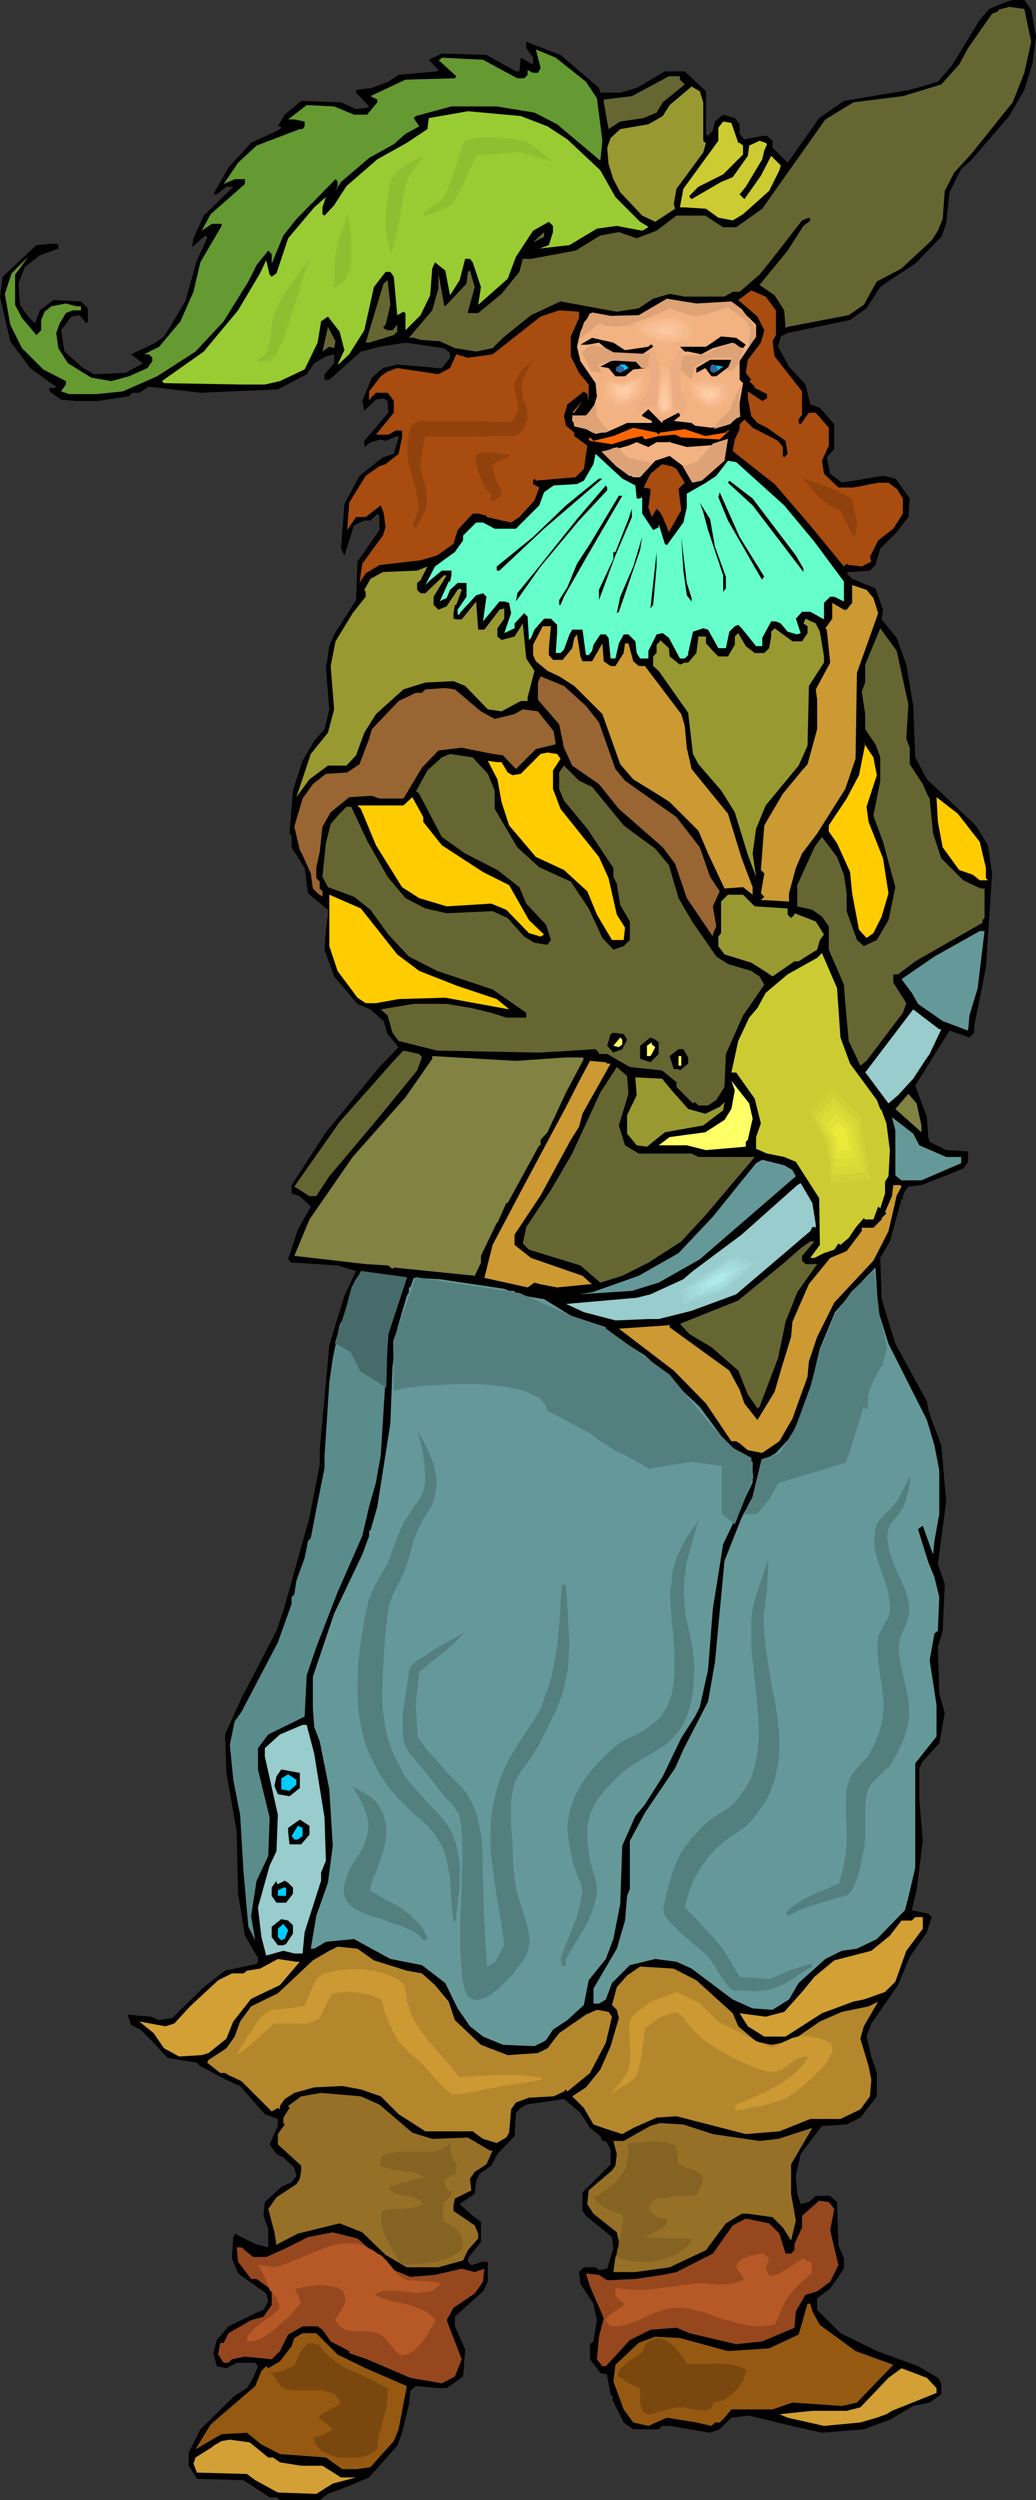 <?xml version="1.0" encoding="UTF-8" standalone="no"?>
<svg
   version="1.0"
   width="64.548mm"
   height="155.668mm"
   id="svg164"
   sodipodi:docname="17th Century Man 1.wmf"
   xmlns:inkscape="http://www.inkscape.org/namespaces/inkscape"
   xmlns:sodipodi="http://sodipodi.sourceforge.net/DTD/sodipodi-0.dtd"
   xmlns="http://www.w3.org/2000/svg"
   xmlns:svg="http://www.w3.org/2000/svg">
  <rect width="100%" height="100%" fill="#333333" stroke="none"/>
  <sodipodi:namedview
     id="namedview164"
     pagecolor="#ffffff"
     bordercolor="#000000"
     borderopacity="0.25"
     inkscape:showpageshadow="2"
     inkscape:pageopacity="0.0"
     inkscape:pagecheckerboard="0"
     inkscape:deskcolor="#d1d1d1"
     inkscape:document-units="mm" />
  <defs
     id="defs1">
    <pattern
       id="WMFhbasepattern"
       patternUnits="userSpaceOnUse"
       width="6"
       height="6"
       x="0"
       y="0" />
  </defs>
  <path
     style="fill:#000000;fill-opacity:1;fill-rule:evenodd;stroke:none"
     d="m 242.829,2.262 1.131,6.302 -0.808,6.302 -1.939,6.302 -3.554,6.14 -9.048,10.503 -2.262,1.939 -2.747,5.494 -0.808,7.433 -1.131,3.07 -6.139,6.302 -5.978,3.878 -2.262,1.616 -3.231,5.009 -3.878,2.747 -14.702,3.07 -1.616,0.808 -0.646,2.424 2.585,4.686 3.878,4.201 1.131,4.686 2.262,0.808 3.393,3.878 v 5.817 l -1.777,1.939 0.808,3.878 2.747,2.101 9.694,-1.616 2.908,0.646 3.393,4.686 -0.323,4.363 -2.747,3.555 -3.878,3.878 -1.131,3.878 -1.292,1.293 -3.878,0.323 h -1.131 l -0.485,0.323 1.292,1.293 5.493,2.262 1.777,5.009 -0.323,2.262 3.554,4.363 2.262,6.302 1.616,9.695 0.485,12.119 2.747,5.171 11.471,10.827 2.908,4.686 0.969,6.625 -1.454,22.138 -2.747,13.735 v 1.616 l -0.808,0.808 -0.323,0.323 -4.685,-1.616 -8.078,12.927 2.747,7.433 0.323,4.686 0.323,1.131 3.878,1.939 5.17,0.323 v 2.424 l -1.131,1.616 -9.855,3.878 -3.07,0.323 -0.808,1.131 -0.485,0.97 v 0.97 h -0.323 l -2.747,9.857 -2.262,3.878 0.323,9.695 3.231,10.503 7.432,13.574 0.323,1.939 0.808,2.424 2.262,5.979 1.131,13.25 -1.939,14.705 1.616,4.686 -0.485,10.988 -1.131,3.878 0.323,10.988 1.292,4.525 -1.292,7.11 -3.878,4.201 -0.808,1.616 v 7.433 l 0.808,9.695 -1.454,11.635 -1.131,4.686 3.878,0.808 0.808,0.808 -1.131,3.555 -4.039,5.817 -2.747,6.625 -6.301,9.049 -1.131,3.07 1.131,4.686 1.293,3.878 v 5.494 l -3.878,5.009 -3.231,1.616 -4.685,0.323 h -1.131 l -5.008,6.625 -1.131,5.171 0.323,4.201 0.808,2.424 1.939,-0.485 1.616,-1.454 h 3.393 l 1.616,1.454 0.323,10.18 1.293,3.07 v 2.424 l -3.231,4.686 -3.07,2.262 v 2.747 l 5.493,5.494 8.563,4.201 9.694,3.555 4.685,2.747 0.808,1.293 v 2.585 l -2.747,1.939 -3.878,0.808 -5.493,3.232 -6.139,2.262 -9.855,0.808 -8.563,-1.939 -8.563,-2.101 -4.201,0.485 -2.747,2.747 -2.262,0.808 -9.532,-1.616 h -1.777 l -0.808,0.808 h -5.978 l -2.262,-1.616 -2.747,-5.494 0.323,-0.323 -0.646,-0.808 -0.808,-4.201 v -0.485 l -1.616,-0.323 -2.423,-3.232 v -3.555 l 0.808,-0.646 0.808,-5.009 -0.808,-3.878 -3.07,-4.686 -0.323,-2.747 1.131,-1.131 h 2.747 l 0.808,0.646 1.939,-0.323 1.454,-4.686 -0.323,-2.747 -6.139,-5.009 -0.808,-1.131 v -4.363 l 6.624,-6.625 v -3.555 l -1.131,-1.939 h -0.808 l -0.485,-1.131 -2.423,-1.939 -2.262,-3.555 -3.878,-3.232 -8.886,1.293 -1.293,0.808 -1.131,1.131 -0.323,5.494 -4.039,4.201 -1.454,2.747 -2.747,1.939 -0.808,1.616 -0.323,3.07 -3.554,2.424 3.07,2.747 1.939,1.454 v 4.686 l -3.07,3.878 v 0.808 l 0.808,0.808 2.747,-0.808 h 1.131 v 4.686 l -1.131,2.262 -6.624,5.979 v 2.262 l 2.423,5.494 -0.485,6.302 -3.878,2.747 h -1.939 l -5.332,-0.485 -1.293,1.131 -0.323,3.232 -1.616,6.625 -1.131,3.07 -6.624,7.433 -5.332,2.262 -4.362,1.616 -1.939,1.454 H 65.918 L 65.11,587.707 h -1.616 l -6.139,-4.04 -10.986,-0.323 -1.939,-3.07 v -3.07 l 2.747,-5.494 8.078,-7.918 2.908,-1.778 1.454,-2.424 1.131,-2.747 -0.646,-0.808 h -4.362 l -2.423,1.293 -2.262,-0.485 -0.808,-3.07 0.808,-3.07 2.747,-3.232 6.301,-3.07 1.939,-0.808 1.131,-1.939 -0.485,-1.939 -6.624,-4.686 -1.454,-3.555 0.323,-5.009 0.323,-0.485 v -0.323 l 4.847,2.424 3.07,0.808 v -4.363 l -1.131,-3.07 0.323,-3.232 3.878,-3.555 2.423,-1.131 1.131,-1.454 -0.485,-1.939 -2.585,-2.424 -1.616,-0.808 -1.616,-2.262 1.939,-4.363 v -1.616 l -3.07,-1.131 -5.816,-6.625 -3.231,-1.454 -6.139,-3.232 -0.808,-0.808 -6.947,-1.131 -3.231,-3.555 -3.07,-3.07 -2.262,-1.131 -0.808,-2.424 5.493,0.485 1.939,0.808 3.07,-0.485 7.432,-7.272 5.008,-3.878 7.432,-1.616 0.323,-0.485 v -1.131 l -0.323,-0.323 -2.747,-4.686 -1.616,-9.857 -0.323,-14.705 -2.423,-13.735 -0.323,-9.049 3.878,-8.564 8.24,-15.836 1.939,-5.817 5.816,-20.845 2.423,-12.443 v -3.393 l 2.262,-24.723 3.554,-11.635 2.747,-5.817 -4.362,-1.293 -9.694,-0.646 H 68.664 l -0.808,-0.808 2.262,-6.948 3.07,-5.494 -2.585,-2.424 -1.939,-0.646 v -1.939 l 8.078,-12.443 12.602,-15.351 4.524,-4.686 -2.585,-3.07 -0.969,-3.07 -3.07,-2.747 -3.07,-1.293 -5.493,-6.464 -2.262,-6.302 0.323,-4.363 0.485,-3.878 v -1.131 l -4.685,-3.878 -0.808,-5.979 -3.07,-4.848 v -2.747 l -0.485,-0.485 0.808,-10.18 2.262,-6.948 2.747,-4.686 2.423,-2.747 1.131,-4.686 -0.808,-9.695 0.808,-5.171 1.131,-2.747 5.17,-8.08 0.323,-9.049 5.17,-7.433 v -3.393 l -0.485,-0.485 -1.616,1.616 h -1.454 l -2.423,1.131 -2.262,7.11 -0.808,-1.616 0.808,-10.503 3.554,-6.625 5.493,-4.363 2.585,-0.808 1.131,-3.878 -0.323,-0.323 -2.747,1.131 -1.131,-0.323 -2.423,0.646 -1.454,1.131 v -1.454 l 5.655,-6.625 -0.162,-2.747 -0.969,-0.646 -1.777,0.323 -2.747,2.585 -0.485,-2.262 2.262,-5.494 2.585,-2.262 3.393,-0.808 6.139,0.485 3.231,0.323 h 1.131 l 1.939,-2.424 v -1.131 l -1.454,-1.131 -9.048,-1.293 -6.139,0.97 -4.362,1.131 -7.432,6.625 h -1.131 v -1.293 l 2.262,-2.585 v -2.101 l -1.939,0.485 -2.747,1.616 -1.777,2.585 -6.786,3.555 -18.257,0.808 -12.117,-1.454 -2.262,1.454 h -1.616 l -0.808,0.808 -7.432,1.131 h -5.008 l -3.554,-0.323 -2.262,-1.616 -0.485,-0.323 v -0.808 h 1.293 L 13.248,90.976 10.825,89.36 7.109,86.613 2.423,80.311 0,69.807 0.646,65.121 8.563,57.688 12.117,57.365 h 1.131 l 0.485,0.323 v 0.808 l -4.362,1.616 -3.554,2.747 -1.454,3.878 0.323,5.009 1.939,2.747 1.616,1.616 1.131,-3.07 3.231,-2.424 6.463,0.323 1.616,1.616 v 3.07 l -0.323,0.485 -1.616,-1.939 -1.939,0.323 -2.423,3.232 0.808,5.009 4.362,3.878 2.585,1.454 7.432,-0.323 3.554,-1.939 0.485,-0.323 -2.747,-2.101 5.816,-2.747 1.939,-1.454 1.454,-2.262 3.554,-5.979 2.747,-9.695 2.423,-5.171 v -0.323 l -0.485,-0.323 -3.07,2.747 0.323,-2.101 2.423,-5.333 6.947,-6.787 h -1.616 l -2.262,1.778 h -0.808 l 3.554,-6.302 5.332,-5.817 6.301,-2.909 0.808,-0.646 -0.323,-0.323 h -0.485 l 1.616,-2.747 3.878,-3.232 9.371,0.323 3.554,1.616 2.585,-0.323 0.485,-0.323 -3.07,-3.232 v -0.646 l 3.716,-0.485 3.878,-1.454 2.423,-1.616 9.048,-0.808 0.323,-0.323 -2.262,-2.424 3.07,-1.454 10.502,0.323 6.947,3.878 h 0.808 l 0.323,-3.232 2.908,1.616 v -1.616 l -1.616,-2.262 V 9.857 l 8.078,3.07 9.048,7.756 0.323,1.131 h 4.685 l 3.878,-1.131 6.624,-3.878 h 4.685 l 5.008,4.686 v 10.019 l 0.485,0.485 1.131,-1.293 0.485,-2.101 1.939,-1.616 2.747,0.808 1.131,1.454 v 2.262 l 1.131,1.293 4.201,-0.808 h 1.131 l 1.293,1.131 v 1.616 l 3.554,3.555 7.432,-10.503 5.816,-4.04 15.51,-2.585 6.624,-1.939 3.231,-3.717 6.624,-10.827 2.262,-2.585 3.878,-1.616 L 238.467,0 h 2.747 z"
     id="path1" />
  <path
     style="fill:#666632;fill-opacity:1;fill-rule:evenodd;stroke:none"
     d="m 242.829,9.857 -1.616,7.272 -2.747,6.948 -9.855,12.281 -3.878,4.201 -2.262,4.363 -0.485,6.625 -1.131,2.747 -1.454,2.262 -7.109,6.625 -5.816,3.07 -3.07,5.494 -3.554,2.424 -14.379,2.747 -0.485,0.323 -0.323,-4.201 -2.262,-3.555 -3.554,-2.424 6.624,-8.08 3.716,-5.817 1.292,-0.97 0.323,-0.323 v -0.323 l -0.323,-0.323 -1.616,0.646 -7.27,9.372 -2.747,3.393 -4.685,4.04 h -1.616 l -1.939,1.131 h -9.371 l -3.554,-0.646 -3.878,1.131 -3.393,2.262 -5.17,0.808 -13.248,-2.424 -6.947,3.232 -6.624,5.333 -2.423,2.424 -3.878,0.808 -5.008,-0.808 -3.554,-1.616 -4.524,-0.323 -1.616,-0.485 h -1.131 l 5.493,-6.464 1.454,-5.171 v -3.555 l 1.292,7.11 v 0.323 l 0.323,0.323 5.008,-5.333 0.323,-2.747 0.485,-0.323 1.131,3.878 -1.616,5.817 v 0.323 h 2.423 l 5.493,-4.525 4.201,-5.171 0.808,-3.07 h 1.939 l 10.502,-1.939 5.816,-3.555 4.362,-0.808 4.201,1.454 4.685,-1.778 4.685,-3.555 h 6.786 l 4.201,2.747 h 3.07 l 6.139,-4.363 14.864,-21.007 6.624,-4.04 11.633,-1.454 9.048,-2.747 4.201,-4.686 2.1,-3.878 5.655,-8.08 1.293,-0.485 0.323,-0.485 2.423,-0.646 3.554,0.485 z"
     id="path2" />
  <path
     style="fill:#659932;fill-opacity:1;fill-rule:evenodd;stroke:none"
     d="m 137.975,19.229 2.585,3.878 1.293,10.019 -0.485,4.686 -10.178,-8.564 -5.332,-2.747 -8.886,-1.454 h -10.663 l -8.401,2.262 -0.485,0.485 1.293,1.939 -3.231,1.778 -2.747,2.424 -5.816,3.232 -6.624,5.656 -1.293,2.101 0.485,-1.131 v -1.131 l -0.485,-0.485 -9.209,9.372 -3.07,3.878 -2.747,6.625 v -2.262 l -0.808,-0.808 -2.747,3.393 -1.939,3.878 -5.816,9.372 -6.624,7.11 -9.048,5.817 -8.078,3.555 -6.301,0.646 h -6.301 l -1.939,-0.646 1.131,-1.616 V 89.683 L 10.178,86.936 5.17,81.927 2.423,76.433 1.131,69.161 2.747,64.313 6.624,60.435 3.554,64.636 v 7.11 l 1.616,3.07 3.393,4.04 1.131,-1.131 v -2.424 l 0.808,-1.939 1.616,-1.293 3.393,-0.646 2.423,0.646 h 1.131 v 0.97 h -1.939 l -1.616,0.646 -1.454,2.424 -0.808,2.262 0.485,3.555 2.262,3.555 5.493,3.393 4.685,0.808 4.201,-1.131 4.362,-1.939 1.131,-1.616 v -0.808 l -0.808,-0.808 h -1.131 l 3.554,-1.778 5.008,-5.979 3.07,-6.948 1.616,-6.948 5.008,-8.564 v -0.485 h -2.262 l -2.423,1.616 2.1,-3.878 8.078,-7.11 v -1.131 h -2.423 l -2.585,1.131 3.393,-5.009 4.362,-4.04 10.178,-3.878 h 0.646 l 0.485,-0.646 v -1.131 l -2.423,-0.485 h -1.454 l 4.362,-3.393 6.463,0.323 4.685,1.939 h 3.07 l 2.423,-2.909 v -0.646 l -1.616,-0.808 8.24,-3.878 11.633,-0.323 0.323,-0.485 -3.878,-3.555 h -0.323 l 0.808,-0.808 9.694,0.485 8.078,4.363 h 1.616 l 0.808,-0.808 v -1.131 l 1.293,0.646 h 1.131 l 0.646,-1.131 -1.131,-4.363 4.685,1.939 z"
     id="path3" />
  <path
     style="fill:#666632;fill-opacity:1;fill-rule:evenodd;stroke:none"
     d="m 160.109,18.745 1.131,1.131 -5.17,4.201 -1.454,2.424 -3.07,1.293 -5.493,0.808 -2.262,1.454 -0.485,0.323 -1.131,-6.302 v -0.646 l 6.624,-0.808 8.724,-4.686 h 2.585 z"
     id="path4" />
  <path
     style="fill:#999932;fill-opacity:1;fill-rule:evenodd;stroke:none"
     d="m 165.602,24.077 v 9.049 l 0.485,0.485 h 0.162 l -0.646,2.262 -6.301,8.564 -0.646,3.555 0.323,1.131 -4.685,3.07 -3.07,-1.454 -5.17,-5.494 -1.616,-3.07 -1.131,-3.555 -0.323,-3.878 0.808,-2.262 2.262,-2.101 6.624,-1.131 3.393,-1.939 1.616,-2.585 5.17,-4.363 1.939,1.131 z"
     id="path5" />
  <path
     style="fill:#99cc32;fill-opacity:1;fill-rule:evenodd;stroke:none"
     d="m 128.927,29.733 4.685,3.07 7.755,7.272 3.554,6.302 5.816,5.817 1.616,0.97 0.323,0.323 -1.454,0.808 -5.978,-1.131 -4.685,0.646 -6.463,3.878 -7.109,0.808 2.262,-0.808 0.969,-3.07 v -1.454 l -0.969,-0.97 -3.716,2.101 -4.039,6.14 -1.939,5.171 -6.947,6.14 0.646,-4.201 -1.939,-5.817 -0.646,-0.808 h -1.131 l -1.292,5.009 -2.262,3.555 -1.131,-5.817 -2.423,-1.939 -0.646,1.454 -0.485,6.302 -2.262,4.686 -3.554,3.555 V 73.686 l -0.485,-0.323 -1.454,0.808 -0.808,-9.049 -0.808,-1.131 h -1.131 l -2.747,3.555 -2.262,10.18 -3.554,5.656 -2.262,2.101 -0.485,0.323 1.616,-3.393 -1.131,-4.363 -2.747,-3.555 -1.616,1.131 -0.808,5.009 -3.07,6.302 -5.816,2.747 -3.554,0.808 h -5.493 l -18.257,-0.323 -0.485,-0.485 9.855,-6.948 8.078,-9.695 5.17,-8.726 1.454,-3.07 0.808,3.393 0.485,0.485 1.131,-0.808 2.747,-8.241 6.139,-7.272 2.747,-2.424 -0.808,2.424 v 1.616 l 0.485,0.323 2.262,-2.424 2.908,-4.525 7.27,-6.302 6.947,-3.878 4.847,-3.232 0.323,-2.585 9.209,-1.616 12.44,1.131 z"
     id="path6" />
  <path
     style="fill:#cccc32;fill-opacity:1;fill-rule:evenodd;stroke:none"
     d="m 173.842,33.611 h 0.323 l 0.808,0.646 v 2.101 l -4.685,4.686 -5.816,2.909 -2.1,2.101 v 0.323 l 0.485,0.485 6.947,-4.04 2.747,-1.131 3.554,-5.009 0.323,-2.424 2.423,-1.131 1.454,0.485 0.323,0.323 -0.646,1.454 -0.485,2.101 -3.878,6.464 -1.454,1.778 1.131,1.131 3.878,-5.494 2.423,-4.686 2.262,2.262 -0.323,1.131 -2.423,4.848 -6.139,5.494 -2.423,1.454 -3.393,-0.646 -2.908,-2.101 -5.008,-0.323 h -1.131 l 0.808,-4.363 8.24,-11.311 v -3.07 l 1.131,-1.454 1.939,0.323 z"
     id="path7" />
  <path
     style="fill:#666632;fill-opacity:1;fill-rule:evenodd;stroke:none"
     d="m 125.535,57.042 2.585,-2.424 v 1.131 z"
     id="path8" />
  <path
     style="fill:#666632;fill-opacity:1;fill-rule:evenodd;stroke:none"
     d="m 90.799,76.433 -0.485,0.485 v 0.323 l 0.969,0.485 h 1.131 l 1.131,-1.293 v 1.616 l -0.808,0.808 -5.816,1.778 h -0.808 l 4.201,-13.897 0.969,-0.808 0.646,5.817 z"
     id="path9" />
  <path
     style="fill:#a84c0f;fill-opacity:1;fill-rule:evenodd;stroke:none"
     d="m 182.728,73.039 v 5.817 l -0.808,1.454 0.485,3.555 6.463,8.241 v 5.494 l -0.808,1.131 v 0.808 l 0.485,0.323 1.939,-2.747 h 1.616 l 3.07,3.555 v 4.201 l -1.616,3.555 0.485,3.07 3.393,3.232 h 3.554 l 5.816,-1.131 h 2.423 l 1.939,1.454 1.454,2.262 v 3.555 l -2.262,3.555 -3.554,2.747 -1.939,3.878 0.323,1.131 -2.262,1.131 -2.747,-0.323 h -0.323 l -0.485,-0.323 -0.646,0.646 -8.24,-10.019 -8.078,-9.372 -9.855,-7.756 0.485,-2.747 1.131,-2.424 v -1.131 l 1.131,-1.131 1.939,1.939 5.978,3.07 1.131,1.454 v 2.101 l 0.323,0.323 0.808,-0.808 -0.485,-3.07 -4.362,-3.07 -2.262,-1.131 -1.454,-1.616 -0.808,-4.201 v -1.616 l 3.393,2.262 1.131,-0.646 v -0.97 l -2.908,-1.454 V 90.976 l -1.292,-1.293 0.485,-0.323 -1.293,-1.616 0.485,-3.07 3.07,-4.04 0.808,-2.909 -1.616,-3.232 -4.524,-3.878 3.07,-2.262 3.393,1.454 z"
     id="path10" />
  <path
     style="fill:#f2b282;fill-opacity:1;fill-rule:evenodd;stroke:none"
     d="m 169.48,71.746 1.939,-0.323 h 1.131 v 0.646 l 3.554,2.424 1.939,1.939 v 2.747 l -3.878,5.817 v 4.363 l 0.808,0.808 -0.808,4.686 v 3.07 h -1.131 l -2.1,2.262 -3.393,0.485 -3.878,-0.485 -0.808,-0.646 -4.201,-0.485 1.454,-1.131 v -0.323 l -0.323,-0.485 -3.716,1.939 -0.162,0.485 -3.231,-3.232 -1.454,1.293 v 0.323 l 2.262,1.131 v 0.485 h -5.816 l -5.008,2.262 h -3.231 l -2.747,-1.939 h -1.131 l -0.808,-0.808 V 98.247 h 2.747 l 2.262,-2.262 0.808,-2.747 -0.323,-3.07 -3.554,-5.171 -0.808,-3.393 0.808,-3.555 2.262,-4.363 4.847,1.131 7.432,-0.646 5.816,-3.232 6.139,1.131 z"
     id="path11" />
  <path
     style="fill:#a84c0f;fill-opacity:1;fill-rule:evenodd;stroke:none"
     d="m 136.359,74.817 -1.939,4.363 v 4.686 l 1.939,3.878 2.262,2.747 v 3.878 l -0.323,-1.616 -0.808,-0.646 -3.878,3.07 -0.808,2.747 0.485,2.262 1.939,1.616 v 0.808 l 3.07,2.262 -0.808,5.494 -1.939,1.939 -9.371,0.808 -0.323,-0.485 -0.323,0.485 v 0.808 l 1.454,0.808 -1.131,3.07 -3.554,3.878 -1.939,1.293 -5.816,-1.293 v -0.323 l -1.939,-0.485 h -1.292 l -3.554,3.878 -0.969,3.232 -3.878,2.747 -3.878,1.131 -9.694,1.131 -3.231,1.939 -1.454,2.262 0.646,-4.525 4.847,-6.625 0.646,-1.939 -0.485,-3.555 -0.646,-1.616 -3.554,2.747 h -2.262 l -2.1,3.07 -0.162,2.101 0.646,-8.564 3.878,-6.302 3.231,-2.262 1.454,-0.485 3.07,-2.424 0.808,-3.878 v -1.616 h -1.454 l -1.777,0.97 h -2.908 l 4.201,-5.171 V 94.369 L 91.929,93.238 91.283,92.43 h -2.747 l -1.293,1.293 v 0.323 h -0.323 v -1.939 l 2.747,-3.555 1.616,-1.131 2.262,-0.808 9.694,1.454 2.747,-1.454 1.454,-3.232 2.747,0.808 5.816,-0.808 11.309,-8.888 4.362,-1.454 4.685,0.323 z"
     id="path12" />
  <path
     style="fill:#666632;fill-opacity:1;fill-rule:evenodd;stroke:none"
     d="m 78.681,81.927 -1.131,-0.323 -1.616,1.131 1.293,-5.817 1.777,3.393 z"
     id="path13" />
  <path
     style="fill:#000000;fill-opacity:1;fill-rule:evenodd;stroke:none"
     d="m 175.619,81.119 -0.646,0.808 -1.131,-0.323 -1.293,-0.97 -4.685,1.293 -2.747,1.454 -3.07,-0.646 h -0.808 l -1.131,-1.131 h 6.139 l 3.554,-2.424 3.554,0.323 z"
     id="path14" />
  <path
     style="fill:#000000;fill-opacity:1;fill-rule:evenodd;stroke:none"
     d="m 147.184,82.411 5.493,-0.808 0.485,-0.485 h 0.323 l 0.323,0.485 -2.585,1.778 h -6.786 l -3.393,-2.747 -2.747,0.485 h -1.616 l 2.747,-1.616 5.008,1.131 z"
     id="path15" />
  <path
     style="fill:#000000;fill-opacity:1;fill-rule:evenodd;stroke:none"
     d="m 173.357,84.997 -4.685,3.555 h -1.131 l -1.454,-1.939 -2.1,1.131 v -1.131 l 3.231,-1.939 h 5.332 l 0.485,-0.485 h 0.323 z"
     id="path16" />
  <path
     style="fill:#000000;fill-opacity:1;fill-rule:evenodd;stroke:none"
     d="m 149.607,84.997 1.616,1.616 h 1.131 l -3.231,0.323 -1.939,1.616 h -2.262 l -1.616,-1.939 -1.939,-0.323 2.423,-1.293 2.262,-0.323 2.262,0.323 z"
     id="path17" />
  <path
     style="fill:#00ccff;fill-opacity:1;fill-rule:evenodd;stroke:none"
     d="m 147.992,86.613 -1.454,0.808 h -0.808 l -0.485,-0.485 0.808,-1.131 h 1.131 z"
     id="path18" />
  <path
     style="fill:#00ccff;fill-opacity:1;fill-rule:evenodd;stroke:none"
     d="m 168.672,87.421 -1.131,-0.485 v -1.131 l 2.747,0.485 z"
     id="path19" />
  <path
     style="fill:#cc6532;fill-opacity:1;fill-rule:evenodd;stroke:none"
     d="m 134.744,97.116 2.423,-2.747 -1.939,2.747 z"
     id="path20" />
  <path
     style="fill:#ff6600;fill-opacity:1;fill-rule:evenodd;stroke:none"
     d="m 155.101,102.287 0.323,-0.485 5.816,-0.808 4.847,1.616 4.847,-0.808 0.485,-0.485 h 0.323 l -2.262,2.101 -9.048,-0.485 -1.454,-0.646 -3.878,0.323 -3.231,0.808 -0.646,-0.808 -3.554,0.808 -3.554,1.131 -5.17,-0.808 -0.323,-0.323 0.323,-0.485 0.808,0.808 4.685,-1.131 4.685,-1.939 5.493,1.131 z"
     id="path21" />
  <path
     style="fill:#f2b282;fill-opacity:1;fill-rule:evenodd;stroke:none"
     d="m 161.725,105.196 8.886,-0.646 0.808,-0.808 -1.616,4.363 -4.201,4.201 -2.747,0.808 -1.939,-3.393 -3.231,-2.424 -3.393,1.131 -3.554,3.878 h -1.616 l -3.07,-1.939 -3.878,-3.878 5.816,-1.616 1.939,-0.808 2.747,1.131 1.939,-1.131 h 2.908 l 0.162,-0.323 v 0.323 z"
     id="path22" />
  <path
     style="fill:#66ffcc;fill-opacity:1;fill-rule:evenodd;stroke:none"
     d="m 149.607,114.245 0.323,3.07 h 0.808 l 0.485,-0.323 v 3.878 l 0.323,0.485 2.262,3.393 1.293,-0.646 v -0.808 l 1.454,4.686 0.485,0.323 3.878,-5.333 0.808,-3.555 v -3.232 l 4.524,-2.585 2.423,-1.616 2.747,-3.555 1.939,0.323 11.309,10.18 7.109,8.564 6.947,9.372 v 4.686 l -2.262,-1.131 h -0.969 l -1.454,1.454 v 3.878 l -3.231,-1.778 h -1.939 l -1.454,1.616 1.131,3.393 -0.808,0.323 -2.262,-0.646 -1.616,-1.939 -1.131,-0.485 h -1.131 l -2.1,3.878 v 1.939 h -1.454 l -3.393,-4.201 -0.808,-0.808 -0.808,0.323 -1.292,1.293 -0.808,3.878 h -1.777 l -2.423,-4.363 -1.131,-0.323 -2.423,0.808 -1.131,5.009 v 0.485 l -0.808,0.808 h -1.131 l -2.585,-4.848 -1.454,-1.131 -1.454,0.323 -1.939,3.878 v 1.778 h -1.939 l -0.808,-1.293 -0.323,-2.747 -1.616,-1.616 h -1.131 l -1.131,2.101 -0.808,3.555 h -1.131 l -0.485,-4.848 -0.646,-0.808 h -1.292 l -1.616,2.424 -0.323,1.454 -0.808,0.97 h -0.646 l -0.808,-5.979 h -2.423 l -0.646,1.131 -1.293,3.555 -0.808,0.808 h -1.131 l 0.323,-4.686 v -1.939 l -1.454,-1.454 h -1.616 l -2.262,2.585 -0.808,1.939 -0.485,0.485 -0.323,-5.494 -0.808,-0.808 -2.262,2.424 v 1.131 l -2.423,1.131 1.616,-4.686 -0.485,-2.424 -1.131,-0.323 h -1.131 l -3.878,4.686 0.808,-5.817 -0.808,-0.808 -1.616,0.485 -3.878,4.201 v 0.323 h -0.485 v -1.131 l 2.1,-3.07 v -3.232 h -2.1 l -1.777,1.616 -0.808,1.939 -1.131,0.485 -0.485,0.323 2.1,-4.686 h 0.323 l 0.323,-1.454 v -1.131 h -2.262 l -2.747,2.262 -1.131,1.131 2.262,-4.363 2.423,-1.778 2.262,-1.616 1.939,-2.747 v -1.131 l 3.07,-3.07 h 1.616 l 2.747,1.454 h 5.008 l 5.493,-5.494 1.131,-3.07 2.262,-1.616 5.493,-0.323 1.616,-0.808 2.262,-3.878 0.485,-2.424 6.301,5.817 z"
     id="path23" />
  <path
     style="fill:#a84c0f;fill-opacity:1;fill-rule:evenodd;stroke:none"
     d="m 159.301,110.367 1.939,3.232 -1.454,1.454 0.646,5.009 -2.908,5.171 -1.454,-3.555 -0.646,-1.131 -0.808,-0.808 -1.131,1.939 -0.808,-2.262 0.485,-3.555 v -0.808 l -1.616,-0.323 1.616,-3.232 2.747,-2.262 2.262,0.485 z"
     id="path24" />
  <path
     style="fill:#000000;fill-opacity:1;fill-rule:evenodd;stroke:none"
     d="m 128.12,124.425 -10.502,9.857 h -0.646 v -0.97 l 8.563,-6.948 7.755,-7.433 7.755,-6.302 h 0.808 z"
     id="path25" />
  <path
     style="fill:#000000;fill-opacity:1;fill-rule:evenodd;stroke:none"
     d="m 187.413,130.727 1.777,3.07 v 0.808 l -2.1,-2.747 -9.855,-12.927 -5.816,-5.332 0.323,-0.485 5.493,4.201 z"
     id="path26" />
  <path
     style="fill:#000000;fill-opacity:1;fill-rule:evenodd;stroke:none"
     d="m 142.983,115.376 -6.624,7.11 -9.048,10.827 -5.816,8.241 0.323,-1.939 4.362,-5.333 9.694,-12.119 6.786,-7.918 0.323,0.485 z"
     id="path27" />
  <path
     style="fill:#000000;fill-opacity:1;fill-rule:evenodd;stroke:none"
     d="m 179.981,135.737 -0.485,0.485 v 0.323 l -8.078,-14.058 -2.262,-5.494 0.323,-1.131 4.685,10.503 z"
     id="path28" />
  <path
     style="fill:#000000;fill-opacity:1;fill-rule:evenodd;stroke:none"
     d="m 138.621,130.242 -5.816,10.18 -0.808,1.939 h -0.323 v -1.131 l 1.939,-3.07 2.262,-5.494 3.07,-4.686 6.786,-11.311 h 0.808 z"
     id="path29" />
  <path
     style="fill:#000000;fill-opacity:1;fill-rule:evenodd;stroke:none"
     d="m 168.349,128.627 2.585,7.11 v 2.747 l -0.646,0.808 v -3.878 l -3.554,-10.665 -1.131,-4.201 -0.808,-2.262 2.423,3.878 z"
     id="path30" />
  <path
     style="fill:#000000;fill-opacity:1;fill-rule:evenodd;stroke:none"
     d="m 144.922,130.727 -3.878,10.503 v -2.424 l 3.393,-7.272 v -1.616 h 0.485 l 3.07,-7.756 0.808,-2.424 v 1.939 z"
     id="path31" />
  <path
     style="fill:#000000;fill-opacity:1;fill-rule:evenodd;stroke:none"
     d="m 145.73,143.978 -0.485,0.323 0.808,-3.878 3.07,-7.11 2.1,-6.948 -0.485,3.07 z"
     id="path32" />
  <path
     style="fill:#000000;fill-opacity:1;fill-rule:evenodd;stroke:none"
     d="m 162.856,140.746 v 0.808 l -1.131,-1.454 -0.808,-5.817 -0.485,-7.918 1.293,10.827 z"
     id="path33" />
  <path
     style="fill:#000000;fill-opacity:1;fill-rule:evenodd;stroke:none"
     d="m 153.808,142.362 -0.646,0.808 1.454,-13.25 v 3.393 z"
     id="path34" />
  <path
     style="fill:#999932;fill-opacity:1;fill-rule:evenodd;stroke:none"
     d="m 98.23,137.191 v 1.616 l 0.808,0.808 h 1.131 l 4.362,-4.201 h 0.646 l -3.07,5.009 v 1.939 l 1.131,1.131 1.939,-0.808 2.585,-3.878 0.485,-0.323 0.485,0.323 -1.293,3.555 h -0.323 l -0.323,1.939 v 1.293 l 0.646,0.162 h 1.293 l 3.393,-4.201 0.485,6.625 h 1.454 l 3.554,-4.686 1.131,-0.323 v 2.424 l -1.616,2.262 v 1.939 l 0.969,0.808 3.07,-0.808 1.939,-3.07 0.808,8.241 1.939,2.909 -1.616,6.302 v 0.808 h -1.616 l -4.524,2.424 -3.231,-0.485 -5.332,-5.494 -2.747,-1.131 -6.624,0.323 -5.17,1.616 -6.463,5.817 -2.747,4.363 -1.939,5.333 -2.262,2.424 h -4.362 l -4.362,3.232 -3.07,4.201 3.393,-10.18 4.039,-5.009 1.454,-5.494 -0.808,-10.18 1.131,-5.817 4.039,-6.625 3.07,-3.878 v -1.131 l -0.323,-0.485 1.454,-2.585 2.908,-1.616 8.078,-0.323 2.423,-0.97 -1.616,3.232 z"
     id="path35" />
  <path
     style="fill:#cc9932;fill-opacity:1;fill-rule:evenodd;stroke:none"
     d="m 205.67,140.746 1.131,3.555 -5.008,14.058 -0.323,20.199 -2.423,7.11 -6.624,10.503 -3.554,4.686 -1.454,3.393 -1.616,5.979 v 1.939 l -5.493,-0.323 h -1.131 l 0.808,-0.808 -0.808,-0.808 0.808,-4.686 -0.808,-0.808 0.808,-10.503 4.362,-7.433 4.524,-5.494 1.293,-1.454 2.262,-8.241 v -6.948 l -0.323,-2.424 3.393,-6.302 -0.808,-7.756 -0.323,-0.323 1.616,-2.262 v -3.717 l 2.747,1.616 h 0.646 l 1.292,-1.616 v -4.201 l 3.393,1.131 z"
     id="path36" />
  <path
     style="fill:#999932;fill-opacity:1;fill-rule:evenodd;stroke:none"
     d="m 193.068,148.664 0.969,5.817 v 1.454 l -3.554,5.494 -0.323,14.058 -2.1,4.686 -7.755,9.372 -2.262,5.494 -0.808,5.817 0.808,5.494 -1.939,-5.171 -3.07,-10.019 -3.231,-5.171 -5.332,-6.14 -1.292,-2.424 -1.131,-9.695 -6.947,-9.857 -1.293,-1.131 v -2.262 l 0.808,-0.808 v -1.939 l 0.808,-0.808 v -0.323 l 2.1,1.939 0.162,1.939 2.423,1.939 1.131,-0.485 h 0.808 l 1.939,-2.262 0.485,-3.878 h 1.777 v 1.616 l 1.616,1.778 1.293,1.293 h 2.262 l 1.616,-2.747 v -1.939 l 0.808,-0.808 1.777,3.07 2.1,1.616 h 2.262 l 1.131,-1.131 0.485,-2.747 v -1.131 l 0.808,-0.808 4.201,3.07 h 2.262 l 1.293,-1.939 v -1.616 l -0.969,-0.646 0.485,-1.131 2.423,1.131 z"
     id="path37" />
  <path
     style="fill:#cc9932;fill-opacity:1;fill-rule:evenodd;stroke:none"
     d="m 129.251,152.542 v 1.616 l 0.969,1.131 h 2.262 l 2.262,-2.747 0.485,-2.424 0.646,-0.808 0.808,5.171 0.485,1.131 h 2.262 l 2.423,-4.201 0.323,4.201 1.131,0.808 0.485,0.323 h 1.131 l 1.939,-3.07 0.323,-2.262 h 0.808 l 1.131,4.201 1.293,1.131 h 1.454 l 8.563,11.311 0.808,2.747 0.485,5.171 1.131,5.009 8.563,10.503 3.231,10.503 2.585,6.787 v 1.778 l -2.262,-1.778 -4.362,0.323 -3.878,-8.241 -2.262,-5.333 -6.786,-6.787 -2.262,-1.454 -6.301,-3.878 -3.07,-3.555 -4.201,-11.796 -6.624,-6.625 -3.554,-2.262 -2.747,-1.293 -2.747,-2.262 -0.646,-1.454 v -2.424 l 2.262,-4.363 h 1.939 z"
     id="path38" />
  <path
     style="fill:#666632;fill-opacity:1;fill-rule:evenodd;stroke:none"
     d="m 213.91,165.792 -0.485,8.08 0.808,2.101 v 3.878 l 3.07,4.686 0.969,2.262 0.646,1.131 0.808,8.241 1.939,5.817 5.17,5.171 3.393,1.616 0.808,0.323 h 0.808 v 6.948 l -0.485,0.485 v 0.646 l -15.833,9.049 -4.039,3.07 h -1.131 v 1.939 l 3.07,4.848 -0.808,2.262 -8.563,11.311 -1.454,1.131 -2.747,-5.817 -0.808,-8.888 -0.323,-4.363 -3.554,-8.241 v -5.494 l -1.616,-2.262 -2.262,-1.616 -3.554,-0.808 v -5.009 l 4.039,-8.888 1.131,-1.616 0.646,-0.808 3.554,4.686 1.616,4.201 0.646,4.363 v 4.201 l 2.423,6.787 1.616,1.454 3.07,-1.454 2.747,-4.686 1.616,-7.756 -2.908,-10.665 -2.262,-6.14 1.616,-8.241 v -5.494 l -1.131,-3.07 -2.423,-3.555 v -3.555 l -0.808,-5.332 0.808,-2.101 v -4.201 l 3.554,-8.564 3.878,5.333 z"
     id="path39" />
  <path
     style="fill:#996532;fill-opacity:1;fill-rule:evenodd;stroke:none"
     d="m 137.975,166.116 3.07,3.878 3.878,10.988 2.262,2.747 12.117,8.564 5.493,7.11 2.423,6.948 2.262,3.393 -1.616,3.555 0.808,4.686 -0.808,1.939 v 0.485 l -6.139,-9.049 -2.747,-8.08 -2.908,-3.878 -10.34,-9.049 -4.685,-5.817 -6.301,-4.363 -1.939,-4.201 -1.131,-5.494 -5.008,-5.817 v -4.04 l 0.646,-1.454 5.493,2.262 z"
     id="path40" />
  <path
     style="fill:#996532;fill-opacity:1;fill-rule:evenodd;stroke:none"
     d="m 113.256,167.408 3.231,1.778 4.685,-1.131 1.939,-1.131 3.554,0.485 3.716,4.686 0.485,3.07 -4.685,1.131 -4.685,4.686 -3.07,-3.232 -2.423,-0.323 -7.27,-1.454 -5.493,0.646 -3.878,4.04 -4.362,7.272 h -5.655 l -1.777,-0.646 -5.332,0.323 -4.362,3.555 -1.939,3.393 -0.646,5.979 -0.808,3.555 v 2.585 l 0.808,0.808 v 1.616 l 0.646,0.646 v 1.293 l -1.131,-0.808 -1.131,-1.131 -0.485,-3.555 -2.262,-5.009 -0.323,-0.485 -1.293,-5.494 1.939,-6.625 2.423,-3.393 3.07,-2.424 5.008,-0.323 2.908,-1.939 2.262,-5.979 0.646,-2.262 6.301,-6.625 4.039,-1.939 h 1.454 l 0.808,-0.808 4.685,-0.323 2.262,0.323 z"
     id="path41" />
  <path
     style="fill:#ffcc00;fill-opacity:1;fill-rule:evenodd;stroke:none"
     d="m 206.478,182.436 -2.423,7.433 0.485,3.555 3.393,8.564 1.292,8.241 -1.616,5.494 -1.939,3.878 -1.616,1.131 -1.777,-1.939 -1.616,-8.564 -0.485,-5.009 -3.07,-6.787 -1.939,-2.747 v -1.454 l 4.201,-6.302 2.908,-5.494 1.454,-7.272 -0.323,-0.323 2.262,3.393 z"
     id="path42" />
  <path
     style="fill:#ffcc00;fill-opacity:1;fill-rule:evenodd;stroke:none"
     d="m 131.997,178.558 -1.777,2.747 v 4.363 l 1.777,4.686 9.048,11.311 2.262,5.009 1.939,8.564 1.939,3.07 -0.323,2.909 h -2.747 l -3.554,-5.979 -2.262,-5.494 -5.493,-5.009 -6.624,-3.07 -6.301,-7.433 -1.777,-5.494 -0.969,-5.333 -2.262,-4.363 2.1,0.323 h 1.131 l 1.454,2.424 1.131,0.646 1.939,-0.323 4.685,-4.686 1.616,-0.323 2.262,0.323 z"
     id="path43" />
  <path
     style="fill:#666632;fill-opacity:1;fill-rule:evenodd;stroke:none"
     d="m 114.871,182.113 1.616,3.878 v 4.363 l 5.332,9.049 5.17,4.686 7.432,3.393 4.201,6.302 3.231,6.948 2.585,2.747 2.423,-0.808 1.454,-1.454 v -4.363 l -2.262,-3.878 -0.808,-5.009 -0.808,-1.616 v -2.101 l -6.139,-9.211 -5.493,-6.625 -1.131,-2.747 v -3.878 l 1.131,-1.616 3.554,3.555 3.07,1.454 7.432,9.049 1.939,1.454 5.493,4.04 3.231,3.878 2.262,7.756 3.393,5.817 3.07,4.363 2.423,3.555 2.747,1.778 5.493,1.616 1.939,1.293 1.131,1.939 -5.008,7.272 -4.039,9.049 -0.323,7.756 -1.939,3.07 -1.939,1.293 h -2.262 l -0.808,-0.808 -0.485,0.323 -3.878,-3.878 v -1.131 l -3.393,-2.747 -7.593,-0.808 -5.332,-3.07 h -1.939 v -0.323 l -0.808,-0.808 -13.248,0.808 -24.073,-0.485 -9.048,-2.262 -1.454,-1.939 -1.131,-4.04 -1.616,-1.454 7.755,-1.293 h 7.755 l 5.816,0.97 4.685,1.131 3.554,1.131 h 4.685 v -1.131 l -7.917,-5.494 -13.087,-4.363 -6.624,-3.393 -4.847,-5.171 -4.201,-5.817 -3.878,-3.07 -6.139,-2.262 -1.293,-2.424 0.808,-7.918 1.131,-4.525 2.1,-2.424 1.616,-1.616 h 1.131 l 3.716,7.918 4.847,8.564 4.201,5.009 4.685,2.424 5.008,1.131 10.825,-0.485 3.554,1.616 3.878,4.363 2.423,1.454 3.07,0.485 0.808,-1.131 -1.131,-3.555 -4.685,-5.009 -1.616,-3.878 -5.17,-4.04 -7.593,-3.878 -5.493,-3.878 -5.332,-10.18 -0.485,-0.485 h -0.323 l 2.747,-5.009 3.393,-3.07 1.939,-0.808 5.332,0.808 z"
     id="path44" />
  <path
     style="fill:#ffcc00;fill-opacity:1;fill-rule:evenodd;stroke:none"
     d="m 99.684,193.425 4.362,5.494 9.694,6.302 6.139,3.07 4.685,8.241 3.554,3.393 -0.808,0.485 -2.747,-0.808 -5.332,-5.494 -3.554,-1.454 -10.502,0.646 -6.463,-1.939 -4.039,-2.585 -6.139,-9.857 -3.554,-8.564 -0.808,-0.808 h 10.825 l 2.1,-1.939 2.585,4.686 z"
     id="path45" />
  <path
     style="fill:#ffcc00;fill-opacity:1;fill-rule:evenodd;stroke:none"
     d="m 230.712,198.111 1.454,6.14 v 2.424 l 0.485,0.485 h -1.939 l -1.616,-1.293 -3.231,-1.131 -3.878,-5.333 -1.131,-5.979 -0.323,-5.817 5.008,3.878 z"
     id="path46" />
  <path
     style="fill:#ffcc00;fill-opacity:1;fill-rule:evenodd;stroke:none"
     d="m 93.545,224.612 5.17,3.878 9.048,3.555 9.209,3.07 2.585,2.101 0.323,0.323 -15.025,-2.747 -10.986,0.323 -5.332,0.97 h -2.423 l -1.939,-1.293 -4.685,-6.302 -1.939,-5.817 v -12.119 l 7.432,3.232 z"
     id="path47" />
  <path
     style="fill:#999932;fill-opacity:1;fill-rule:evenodd;stroke:none"
     d="m 177.719,213.3 7.755,0.485 v 1.454 l 0.808,0.808 0.808,-0.808 v -0.323 l 5.008,1.939 1.939,3.07 -0.969,1.293 -0.646,2.262 -4.362,2.747 h -0.969 l -5.17,3.555 -1.939,-1.293 -3.07,-1.939 -6.301,-1.939 -1.454,-1.939 v -2.262 l 0.646,-0.808 v -7.433 l 1.616,-1.616 h 3.554 z"
     id="path48" />
  <path
     style="fill:#659999;fill-opacity:1;fill-rule:evenodd;stroke:none"
     d="m 230.228,232.53 -1.939,6.464 -0.323,3.555 -5.978,-2.262 -5.816,-4.04 -1.454,-2.585 -2.423,-3.232 7.755,-5.333 10.663,-5.979 h 1.131 z"
     id="path49" />
  <path
     style="fill:#cccc32;fill-opacity:1;fill-rule:evenodd;stroke:none"
     d="m 197.915,244.164 2.262,6.14 6.301,8.564 0.808,2.101 0.323,0.323 1.131,3.07 0.808,6.302 -0.323,6.14 -0.808,1.293 v 2.747 l -1.131,3.555 -0.485,-0.485 -1.131,3.07 h -1.939 l -0.323,-0.323 -1.939,2.262 -1.616,2.424 -1.939,1.616 -0.485,-0.323 -0.969,1.454 -2.423,0.808 -2.262,1.131 h -0.969 l 2.262,-3.07 -0.162,-10.988 -5.493,-8.564 -2.747,-1.131 -4.039,-0.808 -2.585,-1.131 v -2.747 l 1.131,-3.232 -1.454,-5.817 -4.362,-6.14 h -1.131 l 1.616,-7.433 2.585,-5.494 1.939,-2.262 1.939,-3.555 5.17,-4.363 6.947,-3.878 1.131,-1.131 3.554,8.241 z"
     id="path50" />
  <path
     style="fill:#99cccc;fill-opacity:1;fill-rule:evenodd;stroke:none"
     d="m 221.665,242.225 -2.747,5.817 -1.131,1.616 -2.747,4.201 -3.554,3.878 -2.262,1.939 -5.17,-6.948 -0.323,-0.323 11.309,-14.866 6.139,4.686 z"
     id="path51" />
  <path
     style="fill:#000000;fill-opacity:1;fill-rule:evenodd;stroke:none"
     d="m 147.669,244.649 -1.131,2.262 -2.1,0.808 -1.454,-1.616 0.808,-2.747 0.646,-0.323 2.423,0.323 z"
     id="path52" />
  <path
     style="fill:#ffff66;fill-opacity:1;fill-rule:evenodd;stroke:none"
     d="m 146.538,245.78 -0.808,0.646 -1.292,-0.323 1.616,-1.939 0.485,0.485 z"
     id="path53" />
  <path
     style="fill:#000000;fill-opacity:1;fill-rule:evenodd;stroke:none"
     d="m 155.101,245.295 v 2.747 l -1.939,1.939 -2.423,-0.808 v -3.07 l 2.423,-1.939 1.131,0.485 z"
     id="path54" />
  <path
     style="fill:#ffff66;fill-opacity:1;fill-rule:evenodd;stroke:none"
     d="m 154.293,246.426 -0.808,1.616 -0.323,0.485 h -0.808 v -2.424 l 1.131,-0.808 v 0.485 z"
     id="path55" />
  <path
     style="fill:#000000;fill-opacity:1;fill-rule:evenodd;stroke:none"
     d="m 162.048,248.85 v 1.454 l -1.939,1.616 -0.323,-0.323 h -1.131 l -0.969,-3.07 2.1,-1.616 h 1.131 z"
     id="path56" />
  <path
     style="fill:#666632;fill-opacity:1;fill-rule:evenodd;stroke:none"
     d="m 99.361,248.85 -1.131,3.07 -10.178,12.443 -10.502,12.443 -3.07,4.686 h -1.616 l -3.554,-2.262 10.663,-15.19 12.44,-14.058 2.585,-2.747 3.716,0.808 z"
     id="path57" />
  <path
     style="fill:#828242;fill-opacity:1;fill-rule:evenodd;stroke:none"
     d="m 133.29,248.85 h 3.878 l 0.323,0.323 -4.201,7.918 -4.362,9.372 -1.616,1.778 v 1.293 h -0.323 l -7.432,13.574 h -0.323 l -2.1,4.686 h -0.162 l -3.716,7.756 v 1.616 l -1.454,3.07 -19.064,-1.939 -0.323,0.323 -0.969,-0.808 -5.332,-0.323 -16.803,-1.939 3.554,-8.564 10.178,-14.705 12.44,-14.058 6.301,-9.049 v -0.646 l 19.711,1.131 z"
     id="path58" />
  <path
     style="fill:#ffff66;fill-opacity:1;fill-rule:evenodd;stroke:none"
     d="m 160.432,250.789 h -0.646 v -2.262 h 0.646 z"
     id="path59" />
  <path
     style="fill:#cc9932;fill-opacity:1;fill-rule:evenodd;stroke:none"
     d="m 142.983,250.305 h 0.808 l -6.624,11.796 -0.808,3.07 -1.939,3.07 -7.109,13.089 -6.139,9.211 v 2.424 l 3.878,3.07 12.117,4.201 1.777,1.616 0.485,0.323 -8.24,0.808 -4.201,-0.808 -1.131,-0.323 -1.616,1.131 -10.178,-2.262 1.939,-7.756 7.432,-14.058 9.855,-18.421 3.393,-6.625 2.262,-4.201 3.716,0.323 z"
     id="path60" />
  <path
     style="fill:#666632;fill-opacity:1;fill-rule:evenodd;stroke:none"
     d="m 147.992,257.415 -2.262,7.433 1.454,4.686 3.231,1.939 h 12.44 l 1.616,0.808 h 13.248 l -11.471,13.574 -5.816,6.302 -7.755,5.009 -6.139,3.07 -5.17,1.616 -4.685,-4.04 -12.117,-3.717 -1.454,-1.454 0.808,-3.878 5.816,-8.726 5.008,-8.564 6.624,-14.382 3.878,-5.979 2.423,2.101 z"
     id="path61" />
  <path
     style="fill:#999932;fill-opacity:1;fill-rule:evenodd;stroke:none"
     d="m 158.17,256.607 3.878,4.363 4.039,1.131 3.393,-1.616 1.131,-1.131 -0.323,1.939 -4.685,3.555 -9.048,1.616 -4.201,3.393 -2.423,-0.323 -2.262,-2.747 v -4.363 l 2.262,-4.686 -0.323,-4.201 6.301,0.323 z"
     id="path62" />
  <path
     style="fill:#ffff66;fill-opacity:1;fill-rule:evenodd;stroke:none"
     d="m 177.235,263.232 -1.131,5.009 -0.485,0.485 v 1.131 l -9.371,0.808 -4.524,-1.131 h -6.624 l 2.585,-1.939 3.554,-0.485 4.847,-0.646 4.524,-2.909 1.616,-2.585 0.808,-4.363 -0.808,-2.262 4.201,5.333 z"
     id="path63" />
  <path
     style="fill:#828242;fill-opacity:1;fill-rule:evenodd;stroke:none"
     d="m 216.979,264.848 v 1.616 l -6.139,-5.494 3.07,-3.555 1.939,2.262 z"
     id="path64" />
  <path
     style="fill:#659999;fill-opacity:1;fill-rule:evenodd;stroke:none"
     d="m 216.495,269.534 6.301,2.747 h 3.554 v 1.454 l -9.371,4.04 h -4.685 l -1.454,-1.131 v -10.665 l -0.808,-3.07 5.008,3.878 z"
     id="path65" />
  <path
     style="fill:#659999;fill-opacity:1;fill-rule:evenodd;stroke:none"
     d="m 186.605,275.351 0.808,1.454 -22.619,19.553 -9.694,5.494 -6.301,1.939 -12.44,0.808 3.07,-0.485 10.986,-3.878 9.371,-5.333 8.078,-8.564 10.178,-12.604 1.454,-0.808 5.17,1.293 z"
     id="path66" />
  <path
     style="fill:#99cccc;fill-opacity:1;fill-rule:evenodd;stroke:none"
     d="m 192.099,288.117 v 0.808 l -0.323,-0.162 h -0.485 l -0.485,0.97 -17.449,14.866 -10.502,3.878 -7.755,1.939 h -2.423 l -7.755,0.323 -7.432,-1.939 -4.201,-1.939 16.641,-1.454 3.231,-0.808 7.755,-3.555 2.262,-1.939 11.471,-8.564 13.087,-11.635 0.808,-0.485 2.747,4.686 z"
     id="path67" />
  <path
     style="fill:#cc9932;fill-opacity:1;fill-rule:evenodd;stroke:none"
     d="m 212.294,279.229 -1.131,2.101 -1.939,8.403 -3.554,6.948 -9.209,9.857 -4.039,8.08 -1.939,5.817 -0.323,3.555 -3.554,9.857 -3.07,5.333 -4.039,2.747 -3.393,-0.646 -1.939,-1.616 -0.808,-0.485 h -1.131 l -5.978,-8.888 -7.593,-7.756 -12.925,-9.857 11.794,-0.808 0.162,-0.323 v 0.808 l 14.056,10.18 2.423,4.525 1.131,3.232 3.07,3.878 4.039,-6.625 1.939,-6.625 1.939,-6.302 0.323,-3.555 3.878,-8.888 5.008,-6.14 3.878,-1.616 3.554,-4.686 v -0.808 h 2.747 l 1.939,-1.939 v -0.323 l 1.131,-1.131 -0.323,-0.323 1.616,-3.717 0.323,-2.585 h 1.616 z"
     id="path68" />
  <path
     style="fill:#666632;fill-opacity:1;fill-rule:evenodd;stroke:none"
     d="m 189.19,295.227 -0.323,0.323 v 1.131 l 0.808,0.808 h 2.747 l -4.685,6.625 -2.747,6.948 -1.777,8.564 -4.362,11.473 -0.485,0.323 -2.262,-3.232 -2.262,-5.656 -6.301,-5.494 -5.17,-3.07 -2.262,-2.424 13.733,-5.494 10.825,-8.888 3.878,-3.393 2.262,-1.616 h 0.969 z"
     id="path69" />
  <path
     style="fill:#659999;fill-opacity:1;fill-rule:evenodd;stroke:none"
     d="m 209.224,316.234 9.048,17.937 1.777,5.979 1.131,5.817 v 10.342 l -1.131,6.302 -0.323,3.232 -2.423,-6.787 -1.131,0.808 2.423,7.756 1.454,3.555 1.131,4.686 -0.323,7.918 -0.808,0.646 -1.131,6.302 1.616,10.503 v 7.433 l -5.008,6.302 v 24.562 l -1.616,6.948 -0.808,3.07 -6.624,6.787 -4.685,2.262 -3.554,0.485 -3.878,1.939 -6.301,5.656 -2.262,3.878 -3.878,2.424 -4.685,-0.323 -4.685,-2.101 -9.694,-7.272 -3.554,-1.616 -5.008,-0.646 -5.978,1.454 -4.201,4.201 -1.454,3.878 -1.616,0.97 h -1.292 v -3.555 l 5.493,-9.372 1.939,-6.625 0.485,-5.817 0.646,-1.616 v -11.311 l 3.554,-6.625 7.109,-10.503 1.939,-4.363 5.816,-11.311 1.616,-9.211 2.262,-23.915 4.039,-10.18 3.716,-6.948 1.616,-6.625 2.747,-1.616 3.554,-3.878 3.878,-8.564 2.908,-12.119 3.554,-8.564 7.109,-8.08 2.423,-2.424 0.646,10.18 z"
     id="path70" />
  <path
     style="fill:#5b8c8c;fill-opacity:1;fill-rule:evenodd;stroke:none"
     d="m 91.445,313.972 -1.777,28.44 -1.131,6.464 -1.616,5.656 -1.616,6.948 -5.816,13.25 -5.008,12.927 -2.262,6.625 -0.485,9.695 -8.563,4.201 -2.423,3.232 v 5.009 l 2.747,11.311 -0.323,9.049 -2.747,5.817 -1.293,8.241 0.969,5.817 -1.616,-3.232 -1.131,-12.766 -0.808,-13.574 -1.616,-8.241 -0.808,-8.241 1.131,-5.494 1.616,-2.262 8.563,-16.321 3.231,-9.049 v -1.616 l 0.646,-0.646 0.485,-3.232 1.939,-5.332 0.808,-4.04 0.646,-0.646 1.293,-6.787 1.939,-9.695 v -2.747 l 1.131,-17.452 0.808,-5.656 1.616,-7.756 1.616,-3.07 0.646,-3.393 1.939,-4.04 1.131,-1.939 10.502,1.293 z"
     id="path71" />
  <path
     style="fill:#659999;fill-opacity:1;fill-rule:evenodd;stroke:none"
     d="m 118.749,303.307 1.131,0.485 h 1.292 v 0.808 l 6.947,1.131 6.301,3.878 8.24,2.747 v 0.808 l 9.209,5.817 12.925,12.119 7.755,10.503 3.07,1.131 1.293,1.616 0.323,-0.485 v 5.009 l -6.947,14.543 -2.423,15.19 -1.131,14.382 -1.939,8.726 -1.131,2.262 -3.231,5.009 -4.362,9.049 -4.201,6.625 -2.262,2.747 -3.07,6.948 -0.485,13.735 -1.616,8.241 -1.777,4.686 -4.039,5.009 -1.131,5.817 -3.878,3.555 -3.393,2.262 -1.616,2.424 -0.485,0.323 -2.262,1.131 -7.432,-0.323 -4.685,-1.939 -3.07,-2.424 -2.908,-4.201 -2.908,-5.979 -5.493,-4.201 -7.432,-1.454 -8.563,-4.686 -6.624,0.646 -2.747,1.616 h -0.808 l 1.293,-7.756 2.747,-7.756 1.131,-8.726 -0.808,-13.25 -2.262,-11.311 -1.293,-3.393 -0.323,-4.363 v -7.433 l 5.008,-14.866 6.624,-13.897 1.616,-4.363 v -1.293 h 0.323 l 1.616,-5.656 3.07,-19.553 0.485,-13.25 1.131,-9.049 2.262,-7.756 0.485,-0.808 v -1.131 h 0.323 l 0.808,-2.262 6.139,0.323 z"
     id="path72" />
  <path
     style="fill:#99cccc;fill-opacity:1;fill-rule:evenodd;stroke:none"
     d="m 73.996,412.704 2.423,15.028 0.323,10.18 -1.131,2.747 v 1.939 l -3.878,12.119 -0.485,5.009 h -1.939 l -2.585,-0.646 -4.039,1.131 -1.131,-4.363 -0.808,-6.948 2.747,-9.857 1.616,-3.393 0.323,-8.564 -3.07,-13.735 v -1.939 l 3.554,-3.232 5.332,-2.262 h 0.969 z"
     id="path73" />
  <path
     style="fill:#000000;fill-opacity:1;fill-rule:evenodd;stroke:none"
     d="m 70.603,420.783 -2.423,1.939 -2.747,-0.485 -0.808,-1.939 0.485,-2.262 1.131,-1.616 4.362,0.808 z"
     id="path74" />
  <path
     style="fill:#00ccff;fill-opacity:1;fill-rule:evenodd;stroke:none"
     d="m 69.795,418.844 v 1.131 l -1.616,1.454 -1.939,-0.323 V 418.521 l 1.616,-0.97 1.454,0.97 z"
     id="path75" />
  <path
     style="fill:#000000;fill-opacity:1;fill-rule:evenodd;stroke:none"
     d="m 72.865,431.771 -1.939,2.262 H 68.18 l -0.323,-2.747 v -1.131 l 2.747,-1.939 2.262,1.454 z"
     id="path76" />
  <path
     style="fill:#00ccff;fill-opacity:1;fill-rule:evenodd;stroke:none"
     d="m 71.249,432.095 -1.131,0.808 h -0.808 l -0.646,-0.808 1.454,-2.424 1.131,0.485 z"
     id="path77" />
  <path
     style="fill:#000000;fill-opacity:1;fill-rule:evenodd;stroke:none"
     d="m 65.433,443.406 1.616,-0.808 0.808,0.485 1.131,1.131 v 1.454 l -1.616,2.101 H 65.11 l -1.131,-1.616 v -1.939 l 1.131,-1.616 v 0.485 z"
     id="path78" />
  <path
     style="fill:#00ccff;fill-opacity:1;fill-rule:evenodd;stroke:none"
     d="m 67.372,446.153 h -1.939 v -1.293 l 1.293,-0.646 h 0.646 z"
     id="path79" />
  <path
     style="fill:#d3a035;fill-opacity:1;fill-rule:evenodd;stroke:none"
     d="m 217.302,453.909 -3.878,5.171 -2.585,7.272 -2.423,2.424 -5.008,1.778 -2.423,0.485 -7.432,2.747 -8.563,5.494 h -5.008 l -3.878,-2.424 -1.939,-3.07 6.139,0.808 4.362,-1.131 4.201,-4.686 2.908,-3.555 4.685,-3.878 8.724,-2.262 4.362,-3.555 2.747,-3.555 h 2.423 l 0.808,-0.808 h 1.777 z"
     id="path80" />
  <path
     style="fill:#000000;fill-opacity:1;fill-rule:evenodd;stroke:none"
     d="m 68.987,453.101 v 1.939 l -1.616,2.424 -0.646,0.323 h -1.293 l -1.454,-1.939 v -2.424 l 2.262,-1.778 1.616,0.323 z"
     id="path81" />
  <path
     style="fill:#00ccff;fill-opacity:1;fill-rule:evenodd;stroke:none"
     d="m 67.049,456.333 h -0.323 l -0.485,0.323 -0.808,-0.808 v -1.939 l 1.293,-1.131 1.131,1.454 z"
     id="path82" />
  <path
     style="fill:#b5872d;fill-opacity:1;fill-rule:evenodd;stroke:none"
     d="m 88.052,461.343 7.755,2.424 3.554,0.646 3.07,2.747 3.231,3.878 1.454,4.363 6.139,5.817 6.301,2.424 7.109,-0.485 2.262,-1.131 2.747,-3.555 6.301,-4.363 2.585,-1.131 2.747,0.485 0.808,1.131 -1.454,6.14 -3.716,7.11 -5.332,4.363 -0.323,-0.485 -0.485,0.485 -2.423,1.131 -5.816,0.323 -3.07,1.131 -1.131,1.616 -0.485,5.494 -0.646,1.131 -2.262,1.293 -3.231,-0.97 -2.423,-1.778 h -11.148 l -6.301,-4.04 -4.201,-4.201 -4.685,-1.616 -4.362,-0.808 -6.624,0.323 -4.685,1.293 -2.262,1.454 -1.131,1.616 v 0.808 l -0.485,-0.323 -1.454,0.808 -7.109,-7.11 -3.07,-1.454 -0.808,-0.485 H 51.862 l -3.07,-2.424 0.323,-0.646 4.201,-2.747 1.939,-2.747 1.293,-3.555 2.585,-3.555 6.301,-3.07 8.24,-7.756 3.878,-2.262 1.939,-0.97 4.685,0.485 z"
     id="path83" />
  <path
     style="fill:#d3a035;fill-opacity:1;fill-rule:evenodd;stroke:none"
     d="m 70.603,461.666 -4.685,5.494 -6.786,3.232 -4.201,5.332 -1.616,4.04 -4.201,3.393 -1.616,0.485 -5.332,0.323 -3.554,-1.939 -2.423,-3.555 -3.393,-2.747 6.139,1.131 2.1,-0.646 3.716,-4.04 6.624,-6.14 3.231,-1.616 h 2.747 l 0.808,-0.646 3.07,-0.485 4.201,-2.262 4.362,0.646 z"
     id="path84" />
  <path
     style="fill:#b5872d;fill-opacity:1;fill-rule:evenodd;stroke:none"
     d="m 163.987,466.029 8.563,7.756 1.293,3.07 4.201,3.555 3.554,0.808 4.685,-0.808 6.786,-4.686 5.17,-2.262 6.301,-1.293 2.262,-1.131 -3.393,5.817 -0.808,2.909 1.939,6.464 0.646,3.232 -0.323,3.878 -2.262,3.07 -4.685,2.262 h -7.109 l -7.27,2.909 -7.917,0.646 -16.318,-4.201 -4.685,0.323 -5.493,2.424 -2.585,1.454 -3.554,-1.131 -3.231,-1.131 -2.262,-3.878 -2.747,-2.747 3.231,-2.101 3.393,-4.201 2.423,-5.494 1.939,-6.625 -0.485,-1.939 -1.131,-1.131 1.131,-4.201 2.423,-2.747 3.07,-2.101 7.917,0.485 z"
     id="path85" />
  <path
     style="fill:#967026;fill-opacity:1;fill-rule:evenodd;stroke:none"
     d="m 89.344,495.277 7.755,6.625 4.685,1.454 8.401,-0.323 5.17,3.07 h 0.646 l -1.454,3.232 -2.747,1.778 -1.131,1.616 0.323,2.747 -3.878,1.939 -0.323,1.616 v 1.293 l 5.008,3.393 0.808,1.939 v 1.131 l -2.423,2.747 -1.131,2.424 -5.816,1.616 h -7.432 l -5.008,-2.909 -5.493,-5.332 -5.332,-2.101 -9.855,2.424 -4.685,2.424 -0.323,0.323 -0.485,-3.07 -1.454,-5.494 1.939,-2.747 4.685,-3.07 0.808,-1.293 0.323,-1.939 v -1.131 l -5.493,-5.009 v -2.424 l 1.616,-2.262 -0.323,-0.323 v -1.293 l 1.454,-2.262 -0.323,-0.485 3.07,-2.262 4.685,-0.808 9.371,0.808 z"
     id="path86" />
  <path
     style="fill:#967026;fill-opacity:1;fill-rule:evenodd;stroke:none"
     d="m 167.864,502.225 10.986,1.616 4.362,-0.485 8.078,-2.585 -5.008,8.564 v 6.948 l 1.131,6.302 -1.131,4.686 -1.939,-3.07 -2.423,-2.424 -5.816,-0.808 h -1.454 l -3.716,2.262 -4.685,6.302 -8.563,4.04 -8.078,1.131 h -5.17 l 0.485,-3.555 1.131,-2.262 -0.808,-3.555 -5.493,-4.363 -1.454,-2.262 0.323,-3.232 5.493,-4.686 0.808,-1.131 0.323,-2.747 -0.808,-3.07 h 2.423 l 6.301,-3.555 2.262,-0.646 5.493,0.323 z"
     id="path87" />
  <path
     style="fill:#96471e;fill-opacity:1;fill-rule:evenodd;stroke:none"
     d="m 196.461,519.839 -0.969,5.009 1.939,8.241 -1.939,3.878 -3.07,2.262 -2.747,0.808 -2.262,3.878 -0.323,3.878 -7.593,3.232 -6.139,0.646 -10.986,-2.585 -3.07,-1.293 -6.139,0.485 -4.847,2.424 -5.332,5.817 -0.323,0.323 h -0.808 l -1.293,-1.616 0.485,-5.332 1.131,-4.363 -3.231,-7.433 -0.969,-3.07 3.07,0.323 1.939,1.293 6.624,-0.323 6.463,-0.97 3.231,-0.646 8.563,-4.363 4.685,-6.625 3.07,-1.616 5.493,1.131 2.423,2.424 1.454,4.686 h 1.292 l 0.808,-0.808 v -1.454 l 1.777,-3.878 v -2.747 l 4.039,-3.555 2.262,0.323 z"
     id="path88" />
  <path
     style="fill:#96471e;fill-opacity:1;fill-rule:evenodd;stroke:none"
     d="m 92.737,534.22 3.878,1.616 5.816,-0.485 6.301,-1.454 3.07,0.808 2.262,-0.808 -0.323,3.07 -1.939,2.747 -5.008,3.393 -1.616,2.909 3.554,9.211 -1.616,4.04 -3.07,1.616 -7.432,-1.293 -10.178,-4.363 -4.201,-1.454 v -0.485 l -4.362,-2.262 -1.939,-2.747 -1.131,-0.808 h -3.554 l -3.393,1.939 -1.939,3.878 -1.939,1.939 -6.301,-0.646 -3.07,0.646 -0.808,0.808 h -1.131 l -1.293,-1.939 0.485,-2.747 h 0.808 l 1.131,-2.262 5.332,-3.07 2.908,-0.808 1.939,-2.747 v -3.555 l -3.554,-2.585 h -1.293 l -3.07,-4.04 -0.323,-3.393 h 1.131 l 2.747,2.262 h 3.07 l 4.362,-1.939 5.493,-2.747 5.816,-1.131 5.816,1.454 z"
     id="path89" />
  <path
     style="fill:#965911;fill-opacity:1;fill-rule:evenodd;stroke:none"
     d="m 191.291,543.916 1.777,3.232 8.401,6.14 8.886,3.232 -8.563,8.888 -3.554,0.808 -11.633,-0.808 -4.685,1.616 h -9.694 l -1.616,1.939 -1.131,1.131 h -1.131 l -0.808,0.808 -3.554,-0.808 -6.947,-1.131 -4.362,1.939 -3.554,-0.808 -2.262,-3.07 -2.423,-6.625 0.485,-3.878 5.493,-5.171 3.878,-1.454 5.816,0.323 11.309,3.07 9.694,-0.646 6.947,-3.232 1.131,-3.878 0.969,-3.393 h 0.646 z"
     id="path90" />
  <path
     style="fill:#965911;fill-opacity:1;fill-rule:evenodd;stroke:none"
     d="m 79.489,554.096 6.624,3.232 9.694,4.201 -1.939,10.18 -1.131,2.747 -5.493,6.14 -3.07,0.485 h -3.554 l -3.878,-2.747 -10.825,-0.808 -4.362,-2.262 -3.393,-2.747 -5.978,0.323 -6.139,3.555 3.554,-5.817 10.502,-9.049 1.454,-3.555 1.131,-1.131 0.485,0.485 2.747,-1.616 2.747,-3.555 0.646,-1.939 1.939,-1.131 h 3.231 z"
     id="path91" />
  <path
     style="fill:#d3a035;fill-opacity:1;fill-rule:evenodd;stroke:none"
     d="m 220.534,562.014 v 1.131 l -10.502,4.201 -1.293,0.808 -2.262,0.808 -3.878,1.131 -8.563,0.808 -8.563,-1.939 -1.939,-0.808 7.755,-0.808 h 8.078 l 3.231,-0.808 6.624,-6.948 3.07,-2.262 5.978,2.262 z"
     id="path92" />
  <path
     style="fill:#d3a035;fill-opacity:1;fill-rule:evenodd;stroke:none"
     d="m 63.171,578.335 h 1.131 l 1.616,1.131 5.008,0.808 h 5.008 l 4.362,2.747 h 3.554 l -5.493,1.454 -3.878,2.424 -9.048,-0.323 -5.332,-2.909 -1.939,-1.454 -11.794,-0.323 -0.808,-2.101 0.485,-1.454 3.878,-2.424 0.323,-0.323 1.939,-1.131 1.939,-0.323 4.685,0.646 z"
     id="path93" />
  <path
     style="fill:#f2b282;fill-opacity:1;fill-rule:evenodd;stroke:none"
     d="m 157.847,84.835 -2.423,-0.646 -1.939,10.827 2.1,2.909 2.1,-0.646 1.454,-1.293 -0.485,-5.817 z"
     id="path94" />
  <path
     style="fill:#f4b789;fill-opacity:1;fill-rule:evenodd;stroke:none"
     d="m 157.686,86.451 -1.131,-0.162 -0.969,-0.323 -1.616,9.049 0.808,1.293 0.808,1.293 0.969,-0.323 0.969,-0.162 0.646,-0.646 0.646,-0.485 -0.485,-5.009 -0.323,-2.262 z"
     id="path95" />
  <path
     style="fill:#f7ba91;fill-opacity:1;fill-rule:evenodd;stroke:none"
     d="m 157.524,88.067 -0.969,-0.162 -0.808,-0.162 -1.292,7.433 1.454,2.101 0.646,-0.162 0.323,-0.162 0.485,-0.162 0.485,-0.323 0.485,-0.485 -0.323,-4.04 -0.323,-1.939 z"
     id="path96" />
  <path
     style="fill:#f9c196;fill-opacity:1;fill-rule:evenodd;stroke:none"
     d="m 157.201,89.845 -1.292,-0.323 -0.969,5.817 0.485,0.808 0.646,0.97 0.485,-0.323 0.646,-0.162 0.808,-0.646 -0.162,-1.616 -0.162,-1.616 -0.162,-1.454 z"
     id="path97" />
  <path
     style="fill:#fcc69e;fill-opacity:1;fill-rule:evenodd;stroke:none"
     d="m 157.039,91.461 -0.969,-0.323 -0.323,2.262 -0.323,2.101 0.323,0.646 0.323,0.485 0.969,-0.162 0.485,-0.646 v -0.97 l -0.162,-1.293 -0.162,-0.97 z"
     id="path98" />
  <path
     style="fill:#ffcca3;fill-opacity:1;fill-rule:evenodd;stroke:none"
     d="m 156.878,93.076 -0.646,-0.162 -0.323,2.747 0.323,0.808 0.646,-0.323 0.323,-0.323 -0.162,-1.454 z"
     id="path99" />
  <path
     style="fill:#dda377;fill-opacity:1;fill-rule:evenodd;stroke:none"
     d="m 139.429,73.524 4.362,0.808 6.624,-0.162 6.624,-3.878 6.947,1.131 8.24,-0.485 2.423,1.778 2.908,3.878 0.485,2.747 -1.777,2.262 0.485,-4.201 -1.131,-1.939 -2.585,-1.939 -1.616,-1.131 -3.878,1.131 -0.162,0.162 h -0.323 l -0.323,0.162 -0.646,0.162 -1.293,0.162 -1.131,0.162 -1.131,-0.162 -0.969,-0.323 -0.969,-0.323 -1.131,-0.323 -0.485,-0.162 -0.485,-0.162 -0.323,-0.162 h -0.162 l -0.323,-0.162 v 0 h 0.323 -0.162 -0.162 l -0.485,0.162 -0.323,0.323 -0.485,0.162 -1.939,0.808 -0.808,0.485 -0.646,0.485 -0.646,0.485 -0.323,0.323 -0.323,0.162 -0.162,0.162 -6.463,0.808 -3.07,-0.323 v 0 -0.162 l -0.162,-0.162 -0.162,-0.162 h -0.323 l -0.323,0.162 -0.485,0.323 -0.646,0.485 -0.485,0.485 -1.454,1.131 -0.646,0.485 -0.646,0.485 -0.323,0.323 v 0 h -0.162 l 1.292,-4.04 z"
     id="path100" />
  <path
     style="fill:#dda377;fill-opacity:1;fill-rule:evenodd;stroke:none"
     d="m 140.237,94.854 -2.1,2.909 h -3.393 l 0.485,2.585 2.747,0.646 2.262,1.131 3.07,-0.646 -1.616,-1.939 -1.131,-1.778 z"
     id="path101" />
  <path
     style="fill:#dda377;fill-opacity:1;fill-rule:evenodd;stroke:none"
     d="m 174.004,93.723 0.323,4.363 -0.808,0.323 -0.808,0.646 -0.323,0.323 -0.323,0.323 -0.162,0.162 h -0.162 l -3.716,1.131 1.616,-2.262 1.939,-1.778 3.07,-6.787 v 0.162 0.485 l -0.323,1.293 -0.162,0.646 v 0.646 z"
     id="path102" />
  <path
     style="fill:#dda377;fill-opacity:1;fill-rule:evenodd;stroke:none"
     d="m 145.407,105.196 2.423,2.585 5.655,1.131 -2.585,3.232 -2.747,-0.162 -3.07,-2.262 -3.393,-3.393 0.162,-0.162 h 0.323 l 0.646,-0.162 0.646,-0.162 1.131,-0.485 h 0.485 z"
     id="path103" />
  <path
     style="fill:#dda377;fill-opacity:1;fill-rule:evenodd;stroke:none"
     d="m 160.755,109.72 3.231,-0.97 3.878,-4.363 3.554,-1.131 -0.808,5.171 -5.332,4.686 -2.262,0.485 z"
     id="path104" />
  <path
     style="fill:#326599;fill-opacity:1;fill-rule:evenodd;stroke:none"
     d="m 146.053,86.128 h 0.323 l 0.323,0.162 0.162,0.323 0.162,0.323 -0.162,0.323 -0.162,0.162 -0.323,0.162 -0.323,0.162 -0.323,-0.162 -0.485,-0.162 -0.162,-0.162 v -0.323 -0.323 l 0.162,-0.323 0.485,-0.162 z"
     id="path105" />
  <path
     style="fill:#326599;fill-opacity:1;fill-rule:evenodd;stroke:none"
     d="m 168.026,85.805 0.485,0.162 0.162,0.162 0.162,0.323 0.162,0.323 -0.162,0.485 -0.162,0.162 -0.162,0.162 -0.485,0.162 -0.323,-0.162 -0.323,-0.162 -0.162,-0.162 V 86.774 86.451 l 0.162,-0.323 0.323,-0.162 z"
     id="path106" />
  <path
     style="fill:#edad82;fill-opacity:1;fill-rule:evenodd;stroke:none"
     d="m 153.808,81.927 1.293,3.393 0.323,2.424 -0.646,8.08 -1.616,-0.485 -1.292,0.646 -1.293,0.97 -0.323,-1.616 1.131,-1.616 0.969,-1.131 0.808,-2.747 -0.162,-2.262 -2.1,-4.04 z"
     id="path107" />
  <path
     style="fill:#edad82;fill-opacity:1;fill-rule:evenodd;stroke:none"
     d="m 159.624,82.411 -1.777,4.525 0.646,8.888 1.454,0.485 0.485,1.131 1.131,-0.485 0.162,-1.778 -0.808,-1.778 -0.646,-1.939 v -4.04 l 0.646,-5.009 z"
     id="path108" />
  <path
     style="fill:#f2b282;fill-opacity:1;fill-rule:evenodd;stroke:none"
     d="m 152.354,91.622 0.323,-4.04 -3.878,0.97 -3.07,1.131 -2.908,-0.646 -1.454,1.131 0.323,3.232 2.747,2.909 3.716,-0.323 2.747,-2.262 z"
     id="path109" />
  <path
     style="fill:#f4b789;fill-opacity:1;fill-rule:evenodd;stroke:none"
     d="m 151.546,91.622 v -1.616 l 0.162,-1.778 -1.616,0.485 -1.616,0.323 -1.293,0.485 -1.292,0.485 -1.293,-0.323 -1.292,-0.162 -0.969,0.97 v 2.747 l 1.292,1.131 1.131,1.293 3.231,-0.162 1.131,-0.97 1.293,-0.97 z"
     id="path110" />
  <path
     style="fill:#f7ba91;fill-opacity:1;fill-rule:evenodd;stroke:none"
     d="m 150.738,91.784 0.162,-1.454 v -1.454 l -1.293,0.323 -1.292,0.323 -2.262,0.808 -0.969,-0.162 -1.131,-0.323 -0.969,0.808 0.162,1.131 0.162,1.131 0.969,1.131 0.808,0.97 h 1.454 l 1.293,-0.162 1.939,-1.616 0.485,-0.646 z"
     id="path111" />
  <path
     style="fill:#f9c196;fill-opacity:1;fill-rule:evenodd;stroke:none"
     d="m 149.931,91.784 v -1.131 l 0.162,-1.131 -2.1,0.646 -1.777,0.485 -1.616,-0.323 -0.646,0.646 v 0.97 0.808 l 0.808,0.808 0.323,0.323 0.485,0.485 0.969,-0.162 h 1.131 l 0.808,-0.646 0.646,-0.646 z"
     id="path112" />
  <path
     style="fill:#fcc69e;fill-opacity:1;fill-rule:evenodd;stroke:none"
     d="m 149.123,91.784 v -1.616 l -0.646,0.162 -0.808,0.162 -0.162,0.162 -0.323,0.162 -0.646,0.162 h -0.646 l -0.646,-0.323 -0.162,0.323 -0.323,0.162 v 0.808 l 0.162,0.646 1.131,1.131 0.646,-0.162 h 0.808 l 1.131,-0.97 0.162,-0.323 z"
     id="path113" />
  <path
     style="fill:#ffcca3;fill-opacity:1;fill-rule:evenodd;stroke:none"
     d="m 148.315,91.784 v -0.97 l -0.808,0.323 -0.808,0.162 -0.808,-0.162 -0.323,0.323 v 0.808 l 0.646,0.646 h 0.969 l 0.808,-0.485 z"
     id="path114" />
  <path
     style="fill:#f2b282;fill-opacity:1;fill-rule:evenodd;stroke:none"
     d="m 165.118,88.714 -4.039,0.808 1.777,4.848 3.716,2.424 3.07,-0.485 2.908,-2.909 -0.969,-3.555 -3.878,-0.485 z"
     id="path115" />
  <path
     style="fill:#f4b789;fill-opacity:1;fill-rule:evenodd;stroke:none"
     d="m 165.279,89.36 -3.393,0.646 1.454,4.201 1.616,0.97 1.616,0.97 1.293,-0.162 1.454,-0.162 2.423,-2.424 -0.808,-3.07 -3.393,-0.485 z"
     id="path116" />
  <path
     style="fill:#f7ba91;fill-opacity:1;fill-rule:evenodd;stroke:none"
     d="m 165.602,90.006 -2.747,0.485 0.485,1.778 0.646,1.616 1.293,0.808 1.292,0.808 1.131,-0.162 1.131,-0.162 1.131,-0.97 0.969,-0.97 -0.485,-1.293 -0.323,-1.293 -1.292,-0.162 -1.454,-0.162 -0.808,-0.162 z"
     id="path117" />
  <path
     style="fill:#f9c196;fill-opacity:1;fill-rule:evenodd;stroke:none"
     d="m 165.764,90.491 -2.1,0.485 0.969,2.747 2.1,1.293 0.808,-0.162 0.808,-0.162 0.808,-0.808 0.808,-0.808 v -0.485 l -0.323,-0.485 -0.162,-0.97 -1.131,-0.162 h -1.131 l -0.646,-0.323 z"
     id="path118" />
  <path
     style="fill:#fcc69e;fill-opacity:1;fill-rule:evenodd;stroke:none"
     d="m 166.087,91.137 -0.646,0.162 -0.808,0.162 0.323,0.97 0.323,0.97 0.646,0.485 0.808,0.485 0.646,-0.162 h 0.485 l 1.293,-1.131 -0.162,-0.646 -0.162,-0.808 -1.616,-0.323 z"
     id="path119" />
  <path
     style="fill:#ffcca3;fill-opacity:1;fill-rule:evenodd;stroke:none"
     d="m 166.41,91.622 -0.969,0.323 0.323,1.293 0.969,0.485 0.808,-0.162 0.808,-0.646 -0.323,-0.808 -0.969,-0.162 z"
     id="path120" />
  <path
     style="fill:#f2b282;fill-opacity:1;fill-rule:evenodd;stroke:none"
     d="m 149.123,75.948 -0.485,1.778 1.777,1.616 4.039,1.454 2.908,0.808 5.655,-0.97 1.616,-1.778 -0.969,-3.232 -4.362,-1.616 -5.332,0.323 z"
     id="path121" />
  <path
     style="fill:#f4b787;fill-opacity:1;fill-rule:evenodd;stroke:none"
     d="m 150.254,76.271 -0.485,1.454 0.808,0.646 0.808,0.646 3.393,1.293 1.293,0.323 1.131,0.323 4.847,-0.808 1.454,-1.454 -0.485,-1.454 -0.485,-1.293 -1.777,-0.646 -1.777,-0.808 -4.524,0.323 -2.1,0.646 z"
     id="path122" />
  <path
     style="fill:#f7bc8e;fill-opacity:1;fill-rule:evenodd;stroke:none"
     d="m 151.385,76.433 -0.323,1.293 1.293,1.131 2.747,1.131 0.969,0.162 1.131,0.162 1.939,-0.162 1.939,-0.485 1.292,-1.131 -0.969,-2.262 -1.454,-0.646 -1.454,-0.646 -3.716,0.323 -1.616,0.485 z"
     id="path123" />
  <path
     style="fill:#f9bf93;fill-opacity:1;fill-rule:evenodd;stroke:none"
     d="m 152.516,76.756 -0.323,0.97 0.646,0.485 0.323,0.323 2.262,0.97 0.808,0.162 h 0.808 l 3.231,-0.323 0.323,-0.485 0.485,-0.485 -0.323,-0.97 -0.323,-0.97 -1.131,-0.323 -1.131,-0.485 -1.454,0.162 h -1.454 z"
     id="path124" />
  <path
     style="fill:#f9c199;fill-opacity:1;fill-rule:evenodd;stroke:none"
     d="m 153.647,76.917 -0.162,0.808 0.323,0.323 0.485,0.323 0.646,0.323 0.808,0.323 0.646,0.162 h 0.646 l 1.131,-0.162 1.131,-0.162 0.162,-0.323 0.323,-0.485 -0.323,-1.131 -0.808,-0.323 -0.969,-0.323 h -2.1 l -0.969,0.323 z"
     id="path125" />
  <path
     style="fill:#fcc69e;fill-opacity:1;fill-rule:evenodd;stroke:none"
     d="m 154.778,77.241 -0.162,0.485 0.485,0.323 0.969,0.485 0.808,0.162 1.293,-0.162 0.485,-0.485 -0.323,-0.808 -0.969,-0.485 -1.292,0.162 z"
     id="path126" />
  <path
     style="fill:#dda377;fill-opacity:1;fill-rule:evenodd;stroke:none"
     d="m 140.883,85.805 3.07,-0.97 5.816,0.323 1.293,1.454 1.616,-0.323 0.323,-2.909 -2.1,-0.162 -6.463,-0.323 -2.1,-1.131 -3.07,-0.646 -2.262,1.778 2.1,4.363 2.585,0.646 z"
     id="path127" />
  <path
     style="fill:#dda377;fill-opacity:1;fill-rule:evenodd;stroke:none"
     d="m 163.663,86.29 3.878,-2.101 h 4.847 l -1.293,3.232 1.616,-0.485 1.454,-1.778 0.969,-2.747 -2.1,-1.616 -3.231,0.808 -2.908,1.293 h -0.162 l -0.323,0.162 -0.323,0.162 -0.646,0.162 -1.131,0.162 h -0.646 -0.485 -0.808 l -0.808,0.162 -0.485,0.162 h -0.323 l -0.485,3.232 2.585,2.262 z"
     id="path128" />
  <path
     style="fill:#547f7f;fill-opacity:1;fill-rule:evenodd;stroke:none"
     d="m 97.907,300.559 24.396,3.717 12.117,5.332 8.078,2.909 15.187,10.988 10.34,12.604 4.685,4.686 4.201,2.262 0.485,4.686 -4.362,10.988 -3.07,-2.424 v -11.311 l -7.27,-0.97 -10.017,1.616 v 0 l -0.162,-0.162 -0.323,-0.162 -0.162,-0.162 -0.808,-0.485 -0.969,-0.485 -2.262,-1.293 -1.131,-0.646 -1.131,-0.485 -1.131,-0.485 -1.131,-0.808 -2.1,-1.293 -0.969,-0.808 -0.646,-0.485 -0.323,-0.162 -0.162,-0.162 -0.162,-0.162 v 0 l -10.34,-5.494 v -0.162 l -0.162,-0.162 v -0.485 l -0.162,-0.323 -0.323,-0.485 -0.323,-0.485 -0.485,-0.485 -0.646,-0.485 -0.969,-0.485 -0.969,-0.485 -1.292,-0.485 -1.616,-0.485 -1.777,-0.323 -2.1,-0.323 -1.131,-0.162 -1.293,-0.162 -2.585,-0.162 h -2.423 -4.362 l -1.939,0.162 h -1.939 l -1.777,0.162 -1.454,0.162 -1.454,0.162 -1.293,0.162 -0.969,0.162 -0.969,0.162 -0.646,0.162 -0.485,0.162 H 92.899 92.737 L 92.576,315.587 Z"
     id="path129" />
  <path
     style="fill:#547f7f;fill-opacity:1;fill-rule:evenodd;stroke:none"
     d="m 205.831,298.944 -5.332,5.009 -4.039,5.656 -3.231,7.918 -2.423,8.888 -3.554,9.695 -3.716,5.979 -4.201,1.293 -2.423,10.019 -1.939,2.909 h 3.231 l 3.07,-3.555 1.939,-3.717 15.995,-4.848 1.454,-4.363 2.747,-8.888 v 0.162 l 0.162,0.162 0.323,0.323 h 0.323 l 0.162,-0.162 v -0.323 -0.162 -0.485 -0.646 -0.485 -0.646 l 0.323,-1.454 0.646,-1.454 0.646,-1.454 0.646,-1.131 0.485,-0.97 0.323,-0.485 0.162,-0.162 0.162,-0.323 v 0 l 1.131,-4.04 -1.777,-7.595 z"
     id="path130" />
  <path
     style="fill:#547f7f;fill-opacity:1;fill-rule:evenodd;stroke:none"
     d="m 98.392,336.756 1.939,3.555 0.808,1.778 0.808,1.939 0.485,1.939 0.323,1.939 v 1.939 l -0.162,0.97 -0.162,1.131 -0.323,1.131 -0.323,0.97 -1.131,1.939 -1.293,2.101 -0.969,1.939 -0.969,2.424 -0.646,2.424 -0.646,2.262 -0.808,2.424 -0.808,1.778 -0.808,1.616 -0.808,1.616 -0.808,1.778 -0.485,1.778 -0.323,1.778 -0.485,3.555 -0.323,5.009 -0.162,2.424 -0.162,2.262 -0.162,4.686 v 2.262 l 0.162,2.262 0.323,2.262 0.323,2.262 0.485,2.101 0.808,2.262 0.808,2.101 1.131,2.101 1.131,2.262 1.616,2.101 2.262,2.585 2.423,2.585 2.423,2.585 1.131,1.454 0.969,1.454 0.646,1.131 0.808,2.585 0.323,1.293 0.485,2.909 v 2.747 2.747 l -0.323,2.909 -0.323,2.747 -0.323,2.585 h -0.485 l -0.323,-2.262 -0.162,-2.585 -0.162,-2.585 -0.162,-2.747 -0.485,-2.585 -0.485,-2.424 -0.485,-1.293 -0.323,-0.97 -0.646,-1.131 -0.646,-0.97 -0.969,-1.454 -1.131,-1.293 -2.585,-2.262 -2.585,-2.424 -1.293,-1.293 -1.131,-1.293 -1.454,-1.616 -1.293,-1.778 -1.131,-1.778 -0.969,-1.778 -0.969,-1.778 -0.808,-1.939 -0.646,-1.778 -0.485,-1.939 -0.485,-1.939 -0.323,-1.939 -0.323,-2.101 -0.162,-4.04 v -2.101 l 0.162,-4.363 0.485,-4.201 0.646,-4.363 0.323,-2.101 0.485,-2.101 0.485,-2.101 0.808,-2.101 0.808,-1.778 1.939,-3.393 0.969,-1.616 1.777,-4.848 0.969,-2.424 0.969,-2.262 1.131,-1.778 1.293,-1.939 1.293,-1.778 0.485,-0.808 0.323,-0.97 0.323,-0.808 0.162,-0.808 0.162,-1.778 -0.162,-1.939 -0.162,-1.939 -0.646,-3.717 -0.485,-1.778 z"
     id="path131" />
  <path
     style="fill:#547f7f;fill-opacity:1;fill-rule:evenodd;stroke:none"
     d="m 164.633,357.601 -0.485,1.293 -0.323,1.293 -0.808,2.585 -0.646,2.424 -0.646,2.424 -0.323,2.424 -0.323,2.585 v 2.585 l 0.162,2.909 0.162,1.778 0.323,1.616 0.808,3.555 0.646,3.393 0.162,1.778 0.162,1.616 -0.162,4.04 -0.162,2.101 -0.323,2.101 -0.485,1.939 -0.646,1.939 -0.808,1.778 -1.131,1.778 -1.131,1.293 -1.131,1.131 -1.454,1.131 -1.616,0.97 -1.616,0.97 -1.454,0.808 -1.616,0.97 -1.454,0.97 -1.454,1.131 -1.616,1.454 -1.454,1.454 -1.454,1.616 -1.293,1.616 -1.131,1.778 -0.808,1.778 -0.485,1.778 -0.323,1.131 v 1.293 2.424 l 0.323,2.262 0.323,2.424 0.646,2.262 0.646,2.101 0.162,0.97 0.162,1.131 v 1.131 l -0.162,0.97 -0.485,1.939 -0.646,1.778 -0.808,1.939 -0.969,1.778 -4.039,6.787 -0.162,0.485 v 0.485 0.97 h -0.969 v -0.485 l -0.162,-0.485 -0.162,-0.485 v -0.485 l 1.454,-3.555 1.454,-3.717 0.808,-1.939 0.485,-1.778 0.485,-1.939 0.323,-1.939 0.162,-0.97 -0.162,-0.808 -0.646,-1.778 -0.646,-1.616 -0.646,-1.778 -0.646,-2.747 -0.485,-2.747 -0.323,-2.747 v -1.454 l 0.323,-1.454 0.162,-1.131 0.323,-1.131 0.808,-2.424 1.131,-2.262 1.454,-2.262 1.616,-2.101 1.777,-1.939 1.777,-1.778 1.777,-1.616 1.292,-0.97 1.454,-0.808 2.908,-1.454 1.454,-0.808 1.292,-0.97 1.293,-0.97 1.131,-1.131 0.646,-0.97 0.485,-0.808 0.969,-1.939 0.646,-2.101 0.323,-2.262 0.162,-2.262 v -2.262 -2.424 l -0.162,-2.424 -0.162,-2.424 -0.323,-2.424 -0.323,-4.848 v -2.424 l 0.323,-2.262 0.162,-2.262 0.646,-2.262 0.485,-1.454 0.646,-1.293 1.292,-2.585 1.616,-2.424 z"
     id="path132" />
  <path
     style="fill:#547f7f;fill-opacity:1;fill-rule:evenodd;stroke:none"
     d="m 214.394,347.259 -0.162,1.778 -0.323,1.939 -0.485,1.778 -0.646,1.778 -0.485,0.808 -0.485,0.808 -1.131,1.293 -1.131,1.454 -0.323,0.808 -0.162,0.808 -0.162,1.131 0.162,1.131 0.162,1.131 0.162,1.131 0.808,2.262 0.969,2.424 1.131,2.424 0.969,2.262 0.646,2.424 0.162,1.131 v 1.131 0.97 l -0.323,0.97 -0.646,1.778 -0.808,1.778 -0.323,0.97 -0.162,0.97 -0.162,0.97 v 1.131 l 0.323,2.262 0.485,2.262 0.485,2.262 0.485,2.262 0.485,2.262 0.162,2.262 v 1.131 1.131 l -0.323,1.454 -0.323,1.293 -0.323,1.293 -0.646,1.454 -1.131,2.585 -1.454,2.424 -0.485,0.808 -0.808,0.646 -1.292,1.293 -1.454,1.293 -0.646,0.808 -0.485,0.808 -0.323,0.646 -0.162,0.646 -0.323,1.616 -0.162,1.778 v 3.878 1.778 1.778 l -0.162,1.454 v 0.485 l -0.162,0.646 -0.162,0.646 -0.162,0.808 -0.323,1.778 -0.485,2.101 -0.646,1.778 -0.323,0.97 -0.323,0.646 -0.323,0.808 -0.485,0.485 -0.323,0.323 -0.323,0.323 -3.554,0.97 -3.554,1.131 -3.554,1.131 -1.616,0.808 -1.616,0.808 v 0 l -0.646,-0.646 1.292,-1.293 1.454,-0.97 1.454,-0.97 1.616,-0.808 3.393,-1.454 3.393,-1.454 0.808,-3.232 0.646,-3.07 0.162,-1.616 0.162,-1.616 v -1.616 -1.939 l -0.162,-2.747 v -3.232 -1.616 l 0.162,-1.454 0.323,-1.293 0.485,-1.454 0.485,-0.808 0.646,-0.808 1.292,-1.616 1.454,-1.454 0.646,-0.808 0.485,-0.97 0.969,-1.939 0.808,-2.101 0.646,-2.101 0.323,-2.262 0.162,-2.262 -0.162,-2.262 -0.646,-4.525 -0.323,-2.262 -0.323,-2.262 v -2.262 -1.131 l 0.162,-1.131 0.162,-0.808 0.485,-0.808 0.323,-0.808 0.485,-0.808 0.969,-1.616 0.162,-0.808 0.162,-0.808 v -1.131 l -0.162,-1.293 -0.323,-2.262 -0.808,-2.424 -0.808,-2.424 -0.808,-2.262 -0.646,-2.424 -0.162,-1.293 v -1.293 l 0.162,-1.131 0.162,-1.293 0.323,-0.97 0.485,-0.808 0.646,-0.808 0.646,-0.646 0.646,-0.646 0.808,-0.808 1.293,-1.454 0.969,-1.616 0.808,-1.616 0.808,-1.616 z"
     id="path133" />
  <path
     style="fill:#547f7f;fill-opacity:1;fill-rule:evenodd;stroke:none"
     d="m 180.951,366.973 -0.323,7.433 -0.323,1.939 -0.162,1.778 -0.323,1.778 v 1.778 l 0.162,3.07 0.323,3.07 0.969,6.14 0.485,2.909 0.646,2.909 0.485,3.07 0.323,2.909 0.323,3.07 v 2.747 l -0.162,2.909 -0.646,2.909 -0.323,1.454 -0.485,1.293 -0.485,1.454 -0.646,1.454 -0.808,1.293 -0.969,1.454 -0.969,1.293 -1.131,1.454 -0.646,0.646 -0.969,0.808 -1.777,1.293 -1.777,1.131 -1.777,1.454 -1.777,1.616 -1.454,1.616 -1.293,1.778 -1.131,1.778 -0.969,1.778 -0.808,1.939 -0.646,2.101 -0.646,2.424 2.423,2.424 2.423,2.585 2.262,2.424 2.1,2.585 3.716,6.302 7.27,0.485 2.423,-1.131 2.423,-0.97 2.423,-0.808 1.131,-0.323 1.293,-0.323 0.162,0.646 -2.262,1.293 -2.262,1.616 -2.262,1.293 -1.131,0.485 -1.292,0.485 -1.131,0.323 -1.131,0.162 -2.262,0.162 -2.262,-0.162 h -1.131 -1.131 -0.323 l -0.323,-0.323 -0.485,-0.162 -0.323,-0.485 -0.808,-0.97 -0.969,-1.293 -0.808,-1.293 -0.646,-1.293 -0.485,-0.485 -0.162,-0.485 -0.323,-0.323 -0.162,-0.323 -0.485,-0.646 -0.646,-0.485 -0.808,-0.808 -0.808,-0.646 -1.939,-1.616 -1.939,-1.616 -1.777,-1.778 -0.808,-0.808 -0.646,-0.808 -0.646,-0.808 -0.323,-0.646 -0.162,-0.646 v -0.646 l 0.323,-1.616 0.323,-1.616 0.808,-2.747 0.646,-2.585 0.969,-2.262 1.131,-2.262 0.646,-1.131 0.969,-1.131 0.808,-1.131 0.969,-0.97 1.131,-1.293 1.131,-1.131 1.616,-1.293 3.554,-2.262 0.808,-0.646 0.808,-0.646 0.969,-1.131 0.808,-1.131 0.808,-1.131 0.646,-1.131 0.646,-1.131 0.485,-1.293 0.646,-2.424 0.485,-2.747 0.323,-2.747 v -2.747 l -0.162,-2.909 -0.485,-5.656 -0.646,-5.817 -0.323,-2.747 -0.162,-2.909 v -2.585 -2.585 l 0.162,-1.939 0.323,-1.778 0.485,-1.778 0.646,-1.939 1.131,-3.555 0.646,-1.778 z"
     id="path134" />
  <path
     style="fill:#547f7f;fill-opacity:1;fill-rule:evenodd;stroke:none"
     d="m 109.54,384.102 -1.292,1.293 -1.293,1.293 -2.585,2.262 -2.908,2.262 -2.747,2.262 -0.808,7.756 0.485,7.595 0.808,1.131 0.808,1.131 1.777,2.101 0.969,0.97 0.808,0.97 1.939,2.262 1.293,1.293 1.292,1.293 1.131,1.293 0.646,0.646 0.323,0.646 0.808,1.454 0.646,1.454 0.646,1.616 0.323,1.454 0.646,3.07 0.323,3.232 0.162,7.11 0.162,6.948 0.323,6.948 0.485,6.948 1.777,-0.97 2.262,-4.04 -0.808,-5.817 -0.969,-5.656 -0.808,-5.494 -0.323,-2.747 -0.323,-2.747 v -2.747 -2.585 l 0.162,-2.747 0.485,-2.747 0.646,-2.747 0.808,-2.747 1.131,-2.747 1.454,-2.909 1.777,-2.909 1.939,-2.909 1.939,-2.909 0.808,-1.454 0.808,-1.454 0.646,-1.939 0.646,-1.778 0.646,-1.778 0.485,-1.778 0.646,-3.393 0.646,-3.555 0.323,-3.555 0.323,-3.555 0.162,-3.555 0.323,-3.878 h 0.969 l 0.162,2.585 0.162,2.747 0.323,5.656 0.162,2.747 -0.162,2.909 -0.162,2.747 -0.485,2.585 -0.485,2.101 -0.485,1.939 -0.808,2.101 -0.808,1.939 -1.939,3.878 -1.939,3.878 -0.808,1.293 -0.646,1.131 -0.808,1.131 -0.808,1.131 -1.616,2.262 -0.646,1.131 -0.485,1.293 -0.323,1.616 -0.323,1.616 v 1.616 1.616 3.393 l 0.323,3.232 0.162,5.817 0.323,2.909 0.485,2.909 0.485,1.778 0.485,1.616 0.646,1.778 0.485,1.778 0.485,1.778 0.323,1.616 0.162,1.778 -0.162,0.808 -0.162,0.97 -0.162,0.646 -0.485,0.97 -0.485,0.97 -0.808,0.97 -0.808,1.131 -0.808,1.131 -2.1,2.101 -0.969,0.97 -1.131,0.97 -1.131,0.808 -0.969,0.646 -1.131,0.323 -0.969,0.323 -0.969,-0.162 -0.808,-0.323 -0.323,-0.162 -0.323,-0.323 -0.162,-0.485 -0.323,-0.646 -0.162,-0.646 -0.162,-0.646 -0.323,-1.616 -0.162,-1.939 -0.162,-1.939 -0.162,-2.262 v -2.262 -4.525 -2.262 l 0.162,-1.939 v -1.939 l 0.162,-1.616 v -1.293 -0.97 -1.939 l 0.162,-1.939 v -3.717 l -0.162,-3.717 -0.162,-1.939 -0.323,-1.778 -0.162,-0.808 -0.485,-0.646 -0.808,-1.293 -1.131,-1.131 -1.131,-1.293 -4.201,-5.332 -1.454,-1.778 -1.616,-1.778 -0.808,-0.97 -0.646,-1.131 -0.485,-0.97 -0.323,-1.131 -0.162,-2.101 v -2.101 -2.101 l 0.323,-2.101 1.293,-8.403 0.162,-0.323 0.323,-0.485 0.646,-0.485 0.646,-0.646 0.969,-0.485 0.969,-0.646 2.1,-1.454 2.262,-1.293 2.1,-1.131 0.969,-0.485 0.808,-0.485 0.646,-0.323 z"
     id="path135" />
  <path
     style="fill:#547f7f;fill-opacity:1;fill-rule:evenodd;stroke:none"
     d="m 82.882,420.298 1.939,1.131 1.939,1.131 0.969,0.646 0.808,0.808 0.646,0.808 0.485,0.97 0.646,1.293 0.323,1.293 0.323,1.131 v 1.293 1.293 l -0.162,1.131 -0.485,2.262 -0.808,2.262 -0.808,2.424 -0.969,2.262 -0.646,2.424 1.939,1.131 1.939,1.131 1.939,0.97 2.1,1.293 1.616,1.293 1.616,1.616 0.808,0.808 0.646,0.97 0.485,0.97 0.485,1.131 -0.969,0.485 -0.969,-1.131 -0.646,-0.485 -0.646,-0.485 -1.454,-0.646 -1.454,-0.646 -2.908,-0.97 -2.1,-0.808 -2.262,-0.646 -2.1,-0.808 -0.969,-0.485 -0.808,-0.485 -0.808,-0.646 -0.646,-0.646 -0.485,-0.808 -0.323,-0.808 -0.162,-0.97 v -1.131 l 0.323,-1.293 0.485,-1.454 0.808,-1.939 2.262,-3.393 0.485,-0.97 0.485,-0.97 0.323,-0.97 0.323,-1.131 0.162,-0.97 0.162,-0.808 v -0.97 l -0.162,-0.808 -0.323,-1.454 -0.646,-1.616 -0.646,-1.454 -0.485,-0.808 -0.485,-0.97 z"
     id="path136" />
  <path
     style="fill:#476b6b;fill-opacity:1;fill-rule:evenodd;stroke:none"
     d="m 84.982,299.105 10.825,1.454 -4.524,13.897 -0.323,12.119 -6.139,-3.878 -2.262,-4.525 -3.716,-2.101 2.585,-8.08 1.454,-5.333 v 0.162 -0.162 l 0.162,-0.162 0.162,-0.323 0.323,-0.646 0.485,-0.808 0.485,-0.646 0.323,-0.646 0.162,-0.323 z"
     id="path137" />
  <path
     style="fill:#cc9932;fill-opacity:1;fill-rule:evenodd;stroke:none"
     d="m 55.416,483.965 0.323,-0.323 0.323,-0.646 0.485,-0.808 0.323,-0.646 1.131,-1.778 1.131,-1.778 1.131,-1.778 1.131,-1.454 0.646,-0.646 0.646,-0.485 0.485,-0.323 0.646,-0.323 2.1,-0.162 1.939,-0.162 4.039,-0.646 0.323,-1.131 0.485,-1.131 0.969,-2.262 0.485,-0.97 0.646,-0.97 0.646,-0.646 0.646,-0.323 2.262,-0.646 2.262,-0.323 2.423,-0.162 h 2.262 l 2.423,0.323 2.262,0.485 2.1,0.808 1.131,0.485 0.969,0.646 0.485,0.323 0.485,0.646 0.162,0.646 0.162,0.808 0.323,1.454 v 0.808 l 0.162,0.485 0.485,1.454 0.323,1.131 0.646,1.293 0.646,1.131 1.454,2.101 1.616,2.101 1.777,2.101 1.777,1.939 1.777,2.101 1.616,2.101 4.847,-0.323 4.847,-0.162 h 2.423 2.423 l 2.423,0.323 2.585,0.323 v 0.485 l -10.178,1.616 -1.293,0.323 -1.292,0.162 -2.747,0.646 -2.908,0.485 -1.293,0.162 h -1.131 -0.323 l -0.323,-0.162 -0.323,-0.323 -0.485,-0.485 -1.131,-0.97 -1.131,-1.131 -0.969,-1.131 -0.969,-1.131 -0.485,-0.485 -0.323,-0.323 -0.323,-0.485 -0.162,-0.162 -1.616,-1.454 -1.616,-1.293 -1.454,-1.616 -1.454,-1.454 -0.646,-1.293 -0.646,-1.131 -1.131,-2.424 -0.808,-2.262 -0.323,-1.293 -0.323,-1.293 -1.454,-0.646 -1.454,-0.485 -1.293,-0.323 -1.454,-0.162 -1.293,-0.162 h -1.454 l -1.454,0.162 -1.616,0.162 -1.616,2.747 -1.454,3.07 -0.323,0.323 -0.485,0.162 -0.485,0.323 -0.485,0.162 -1.454,0.323 H 70.603 67.21 65.756 64.625 l -2.262,1.939 -2.262,2.101 -2.262,1.939 z"
     id="path138" />
  <path
     style="fill:#cc9932;fill-opacity:1;fill-rule:evenodd;stroke:none"
     d="m 143.953,492.691 1.131,-1.454 1.131,-1.293 0.969,-1.454 0.485,-0.646 0.323,-0.808 0.162,-0.808 0.162,-0.808 0.162,-1.616 -0.162,-3.232 v -1.131 l -0.162,-0.97 v -0.808 -0.808 -0.485 l 0.162,-0.485 0.323,-0.808 0.485,-0.808 0.485,-0.323 0.485,-0.485 0.646,-0.485 0.646,-0.485 0.808,-0.646 0.969,-0.808 6.301,-2.262 5.17,2.585 4.685,4.525 3.231,1.616 3.231,1.616 3.07,1.616 1.616,0.646 1.616,0.485 1.616,-0.97 1.454,-0.646 1.454,-0.646 1.292,-0.323 1.454,-0.162 1.454,0.162 1.616,0.323 1.777,0.485 0.485,0.323 0.485,0.162 0.323,0.323 0.323,0.323 0.162,0.323 v 0.485 0.808 l -0.485,0.97 -0.485,1.131 -0.808,0.97 -0.969,1.131 -2.1,2.101 -1.131,0.97 -0.969,0.808 -0.969,0.808 -0.808,0.646 -0.808,0.485 -0.485,0.323 -1.293,0.808 -1.454,0.485 -1.616,0.485 -1.777,0.485 -3.393,0.646 -1.616,0.323 -1.454,0.323 -0.323,-1.293 2.262,-0.97 4.847,-2.101 2.423,-1.293 2.423,-1.454 2.1,-1.616 0.969,-0.97 0.808,-0.808 0.808,-1.131 0.646,-0.97 -0.808,-0.162 -0.808,0.162 -0.646,0.162 -0.646,0.323 -1.131,0.808 -0.969,0.808 -1.131,0.808 -0.808,0.162 -0.646,0.323 h -0.808 -0.969 l -1.293,-0.323 -1.131,-0.323 -1.939,-0.808 -1.939,-0.808 -2.1,-0.97 -1.939,-1.131 -1.939,-1.131 -1.777,-1.131 -1.777,-1.293 -1.454,-1.454 -1.131,-1.131 -0.485,-0.646 -0.485,-0.646 -0.969,-1.293 -0.646,-0.485 -0.646,-0.485 -3.716,1.131 -3.716,2.747 -0.323,2.747 -0.323,2.585 -0.485,2.585 -0.646,2.747 -0.485,0.808 -0.646,0.646 -0.808,0.646 -0.808,0.485 -1.616,0.97 z"
     id="path139" />
  <path
     style="fill:#846323;fill-opacity:1;fill-rule:evenodd;stroke:none"
     d="m 106.147,504.164 -0.808,0.808 -0.969,0.485 -0.808,0.485 -0.969,0.323 -0.969,0.162 h -1.131 -2.1 -0.969 -3.393 l -1.131,0.162 -0.969,0.162 -1.131,0.323 -0.969,0.323 -0.162,1.131 -0.162,0.97 1.131,0.646 1.454,0.323 1.454,0.323 1.454,0.162 1.454,0.162 1.454,0.323 1.131,0.485 0.485,0.162 0.323,0.485 -0.808,0.162 -1.131,0.162 -2.423,0.646 -1.131,0.162 -1.131,0.485 -0.969,0.323 -0.646,0.323 0.323,0.646 0.485,0.323 0.323,0.323 0.646,0.162 0.969,0.323 2.262,0.323 1.131,0.323 1.131,0.646 0.323,0.323 0.485,0.485 -1.131,0.485 -1.293,0.323 -1.131,0.162 -1.293,0.162 h -2.423 l -1.131,0.162 -1.131,0.162 -0.323,0.808 v 0.808 0.808 0.808 l 0.485,1.616 0.646,1.778 0.969,1.616 0.808,1.616 0.969,1.616 0.808,1.293 h 1.777 l 1.939,-0.162 2.1,-0.162 2.262,-0.323 1.939,-0.485 0.969,-0.485 0.808,-0.323 0.969,-0.485 0.646,-0.485 0.646,-0.485 0.485,-0.646 v -0.808 l -0.162,-0.646 -0.162,-0.97 -0.485,-0.808 -0.485,-0.646 -0.646,-0.646 -0.808,-0.646 -0.969,-0.485 -0.969,-0.646 v -4.201 l 1.131,-0.97 0.646,-0.646 0.323,-0.808 -0.808,-0.485 -0.646,-0.646 -0.323,-0.808 v -0.485 l -0.162,-0.485 1.454,-0.808 0.646,-0.323 0.646,-0.323 0.162,-1.131 0.162,-0.97 -0.646,-0.97 -0.646,-1.293 -0.162,-0.646 -0.162,-0.808 v -0.808 z"
     id="path140" />
  <path
     style="fill:#846323;fill-opacity:1;fill-rule:evenodd;stroke:none"
     d="m 147.669,504.487 0.162,1.131 0.162,1.131 -0.162,0.97 -0.162,0.97 -0.162,0.97 -0.323,0.808 -0.485,0.808 -0.485,0.808 -1.292,1.454 -1.454,1.293 -1.777,1.131 -1.777,1.293 0.485,0.808 0.808,0.646 0.808,0.646 0.969,0.485 1.939,0.808 0.969,0.323 0.808,0.485 v 1.293 l -0.162,1.293 -0.485,2.424 -0.323,1.131 -0.162,1.293 -0.323,1.131 v 1.131 l 0.969,0.323 1.131,0.323 1.292,0.323 h 1.131 l 1.293,0.162 h 1.293 l 1.292,-0.162 1.454,-0.162 1.131,-0.323 1.293,-0.323 1.131,-0.485 1.131,-0.646 0.969,-0.646 0.808,-0.646 0.808,-0.97 0.646,-0.97 -1.292,-0.162 h -1.293 -2.908 l -2.908,-0.162 h -1.454 l -1.292,-0.162 0.485,-0.323 0.808,-0.323 1.939,-0.97 0.808,-0.485 0.808,-0.646 0.162,-0.323 0.162,-0.323 0.162,-0.323 -0.162,-0.485 -0.808,-0.162 -0.808,-0.162 -0.646,-0.162 -0.485,-0.323 -0.485,-0.323 -0.323,-0.323 -0.485,-0.485 -0.323,-0.646 0.485,-0.97 0.323,-0.485 0.323,-0.323 0.808,-0.485 1.293,-0.162 1.292,-0.162 1.454,-0.162 2.908,-0.162 h 1.292 l 1.131,-0.162 0.485,-0.97 0.485,-1.131 0.485,-1.131 0.162,-1.131 -1.131,-0.97 -1.454,-0.646 -1.616,-0.646 -1.616,-0.646 -0.162,-1.131 -0.162,-0.97 -0.162,-1.131 -0.162,-1.131 -1.293,-0.485 -1.292,-0.323 -1.293,-0.162 h -1.292 -1.293 l -1.454,0.162 -1.777,0.162 z"
     id="path141" />
  <path
     style="fill:#7a470f;fill-opacity:1;fill-rule:evenodd;stroke:none"
     d="m 151.385,553.45 -1.616,1.131 -1.939,1.293 -0.808,0.646 -0.808,0.808 -0.485,0.808 -0.323,0.97 1.454,0.97 1.292,0.808 1.293,0.646 1.292,0.485 v 0.808 0.808 1.778 l 0.162,0.808 0.162,0.808 0.485,0.485 0.485,0.485 0.808,0.162 0.969,-0.162 0.969,-0.323 1.293,-0.323 2.423,-0.646 1.131,-0.162 h 0.969 0.323 0.485 l 0.969,0.323 1.293,0.162 1.131,0.162 1.293,0.162 0.485,-0.162 0.485,-0.162 0.323,-0.162 0.323,-0.485 0.162,-0.485 0.162,-0.485 0.646,-0.162 0.808,-0.162 0.646,-0.162 0.646,-0.323 1.292,-0.808 1.131,-1.131 0.969,-1.131 0.808,-1.293 0.485,-1.454 0.323,-1.131 -1.454,-0.646 -1.616,-0.485 -1.777,-0.162 -1.777,-0.162 -3.716,0.162 h -1.777 -1.777 l -0.323,-0.485 -0.485,-0.646 -0.969,-1.293 -0.969,-1.293 -1.293,-1.131 -0.646,-0.485 -0.646,-0.323 -0.646,-0.323 -0.808,-0.162 -0.646,0.162 -0.808,0.162 -0.808,0.485 -0.808,0.646 v 0 0.162 l -0.323,0.646 -0.323,0.646 v 0.162 z"
     id="path142" />
  <path
     style="fill:#7a470f;fill-opacity:1;fill-rule:evenodd;stroke:none"
     d="m 63.494,558.459 1.454,-0.162 1.454,-0.323 1.616,-0.646 1.293,-0.646 0.646,-1.454 0.646,-1.454 0.969,-1.293 0.969,-1.131 0.646,0.162 h 0.646 l 0.646,0.162 h 0.485 l 0.808,1.131 0.969,0.97 0.808,0.808 0.969,0.808 1.939,1.454 2.1,0.97 2.1,0.97 2.262,0.97 2.1,1.131 2.262,1.131 v 1.939 l -0.162,1.778 -0.323,1.616 -0.485,1.778 -0.969,3.555 -0.323,1.778 -0.162,1.778 -0.646,0.646 -0.808,0.485 -0.969,0.485 -1.131,0.323 -1.131,0.162 h -1.293 -1.293 -1.293 l -1.131,-0.162 -1.131,-0.323 -1.131,-0.485 -0.969,-0.485 -0.808,-0.646 -0.646,-0.808 -0.485,-0.808 -0.162,-0.97 1.131,-0.323 1.454,-0.485 0.485,-0.323 0.646,-0.162 0.485,-0.485 0.323,-0.323 -1.616,-1.293 -1.777,-1.293 0.485,-0.485 0.485,-0.485 1.293,-0.646 1.454,-0.808 1.293,-0.646 v -0.97 l -0.485,-0.646 -0.485,-0.646 -0.646,-0.485 -0.808,-0.162 -1.131,-0.323 -0.969,-0.162 H 74.319 69.795 68.664 l -0.808,-0.162 -0.808,-0.162 -0.646,-0.485 -0.323,-0.162 -0.323,-0.485 -0.646,-0.97 -0.646,-0.97 -0.485,-0.485 z"
     id="path143" />
  <path
     style="fill:#b75926;fill-opacity:1;fill-rule:evenodd;stroke:none"
     d="m 60.748,532.928 0.969,0.162 2.1,0.323 0.808,0.162 1.616,-0.485 1.454,-0.485 3.07,-1.293 3.07,-1.293 3.07,-1.131 1.454,-0.485 1.616,-0.323 1.616,-0.162 h 1.616 l 1.616,0.323 1.616,0.646 1.616,0.808 0.808,0.646 0.969,0.485 0.646,0.646 0.646,0.646 0.646,0.808 0.646,0.808 1.293,1.454 0.808,0.646 0.646,0.485 1.131,0.323 h 0.969 l 2.262,0.162 2.262,0.162 0.969,0.162 0.969,0.323 -0.808,0.808 -0.808,0.646 -0.969,0.323 -0.969,0.162 -1.131,0.162 h -0.969 l -2.262,-0.162 -2.262,-0.323 h -2.1 -0.808 l -0.969,0.162 -0.646,0.323 -0.808,0.485 1.939,0.808 1.777,0.646 4.039,0.808 1.939,0.646 1.777,0.808 0.808,0.323 0.808,0.646 0.646,0.646 0.646,0.646 -0.162,0.323 -0.323,0.485 -0.162,0.646 -0.485,0.485 -0.969,1.616 -0.969,1.454 -1.293,1.454 -0.646,0.646 -0.808,0.485 -0.646,0.323 -0.646,0.162 -0.646,0.162 -0.646,-0.162 -0.646,-0.485 -0.646,-0.646 -1.293,-1.616 -1.293,-1.454 -0.646,-0.485 -0.808,-0.323 -1.454,-0.323 -1.454,-0.162 h -1.293 -1.454 l -1.293,-0.162 -0.646,-0.162 -0.485,-0.323 -0.485,-0.323 -0.646,-0.485 -0.323,-0.646 -0.485,-0.646 0.646,-0.808 0.485,-0.808 0.485,-0.646 0.323,-0.808 0.323,-0.485 0.162,-0.646 v -0.485 -0.485 l -0.162,-0.808 -0.323,-0.646 -0.646,-0.485 -0.808,-0.485 -1.131,-0.162 -1.131,-0.162 -1.131,-0.162 h -1.293 l -2.585,0.323 -1.293,0.323 -1.131,0.162 v 0.485 l 0.162,0.485 0.485,0.808 0.323,0.97 0.162,0.323 v 0.485 l -0.646,0.646 -0.646,0.808 -1.293,1.454 -1.454,1.293 -1.616,1.454 -1.616,1.293 -1.777,1.131 -0.808,0.323 -0.969,0.323 -0.969,0.162 h -0.808 v -0.485 l 0.162,-0.646 0.323,-0.485 0.485,-0.646 0.969,-0.97 1.131,-0.97 1.454,-0.97 1.131,-0.808 1.131,-0.97 0.485,-0.323 0.323,-0.485 v -0.485 l -0.162,-0.646 -0.485,-1.293 -0.485,-0.646 -0.323,-0.485 -0.485,-0.485 -0.323,-0.323 -0.485,-1.454 -0.646,-1.454 -0.808,-1.616 z"
     id="path144" />
  <path
     style="fill:#b75926;fill-opacity:1;fill-rule:evenodd;stroke:none"
     d="m 144.922,538.422 v 0.646 0.485 0.485 l 0.323,0.485 0.162,0.323 0.485,0.485 0.485,0.323 0.646,0.485 -0.485,0.646 -0.485,0.323 -2.585,1.778 -0.485,0.485 -0.485,0.646 0.323,0.323 0.323,0.485 0.323,0.323 0.323,0.323 h 1.777 l 1.616,-0.323 1.454,-0.485 1.454,-0.485 2.747,-1.293 1.454,-0.646 1.616,-0.485 1.454,-0.485 1.616,-0.162 h 1.616 l 1.616,0.162 1.616,0.485 1.777,0.323 3.231,1.293 3.554,0.97 1.777,0.485 1.616,0.323 1.777,0.323 h 1.777 l 1.616,-0.162 1.616,-0.323 0.808,-1.939 0.808,-1.939 0.808,-1.616 0.969,-1.454 1.131,-1.293 1.131,-1.293 1.454,-1.131 1.454,-1.293 v -2.585 l -0.485,-0.162 -0.485,-0.162 -0.969,-0.646 -1.777,1.131 -1.939,1.293 -1.939,1.131 -0.969,0.323 -1.131,0.323 -0.323,-0.323 -0.323,-0.485 -0.485,-0.97 0.162,-0.485 0.323,-0.646 0.162,-0.808 0.162,-0.485 -1.292,-1.131 h -0.485 l -0.969,0.162 -1.777,0.323 -0.969,0.485 -0.808,0.323 -0.646,0.485 -0.485,0.485 -0.323,0.97 0.162,0.162 0.162,0.485 1.131,1.454 0.162,0.323 0.162,0.323 -0.646,0.485 -0.646,0.162 -1.454,0.485 -1.454,0.162 h -1.616 l -3.07,-0.162 -1.616,-0.162 -1.616,0.162 -2.262,0.323 -2.262,0.323 -4.201,0.485 -2.262,0.323 h -2.262 l -2.423,-0.162 z"
     id="path145" />
  <path
     style="fill:#91420c;fill-opacity:1;fill-rule:evenodd;stroke:none"
     d="m 125.373,84.997 -0.808,1.454 -0.808,1.454 -0.646,1.454 -0.162,0.646 -0.162,0.808 0.162,0.97 v 0.808 l 0.323,1.454 0.162,0.485 0.323,0.646 0.323,1.131 0.162,1.131 v 1.293 l -0.323,0.646 -0.323,0.808 -0.485,0.808 -0.646,0.97 -0.323,0.162 -0.485,0.162 -0.646,0.323 h -0.646 -1.454 -0.485 -0.485 l -8.886,0.162 h -4.524 -4.524 l -1.131,6.625 0.646,2.585 0.646,2.585 0.162,1.293 0.162,1.293 v 1.293 l -0.162,1.131 -0.485,1.131 -0.646,1.131 -0.485,1.131 -0.323,0.485 -0.162,0.646 h -0.808 v -0.646 -0.646 l 0.485,-1.131 0.162,-0.646 0.162,-0.485 0.323,-1.131 -0.162,-1.778 -0.323,-1.778 -0.969,-3.555 -0.485,-1.778 -0.485,-1.939 -0.162,-1.778 v -1.939 -0.97 l 0.162,-0.97 0.162,-0.808 0.162,-0.646 0.162,-0.485 0.162,-0.485 0.323,-0.485 0.323,-0.323 0.808,-0.485 1.131,-0.162 h 0.646 0.646 1.616 9.209 l 9.048,0.323 1.616,-2.909 -1.131,-5.817 1.616,-3.393 z"
     id="path146" />
  <path
     style="fill:#91420c;fill-opacity:1;fill-rule:evenodd;stroke:none"
     d="m 120.365,107.135 -4.524,2.262 0.969,3.717 0.485,0.808 0.485,0.808 0.162,0.646 0.162,0.646 -0.162,0.485 -0.323,0.485 -0.808,0.485 -0.485,0.162 -0.646,0.323 -0.162,-0.323 0.323,-1.293 -0.323,-0.162 -0.323,-0.323 -0.808,-0.808 -0.646,-1.131 -0.485,-1.293 -0.485,-1.293 -0.323,-1.131 -0.323,-1.131 -0.162,-0.808 v -0.485 l 0.162,-0.485 0.323,-0.323 0.485,-0.323 0.485,-0.162 h 0.646 1.454 l 1.616,0.162 1.454,0.162 0.646,0.162 h 0.485 l 0.485,0.162 z"
     id="path147" />
  <path
     style="fill:#91420c;fill-opacity:1;fill-rule:evenodd;stroke:none"
     d="m 197.915,120.224 -1.454,-0.646 -1.292,-0.808 -1.131,-0.808 -1.131,-0.97 -0.969,-0.97 -0.969,-1.131 -1.939,-2.424 0.323,0.162 0.485,0.162 0.646,0.323 0.808,0.162 1.939,0.646 0.969,0.485 0.969,0.323 2.1,0.808 0.808,0.485 0.808,0.323 0.646,0.485 0.646,0.323 0.323,0.485 0.162,0.323 0.323,0.97 0.162,0.97 0.485,2.262 0.162,0.97 v 1.131 l -0.162,0.97 -0.323,0.808 h -0.485 l -1.454,-2.909 z"
     id="path148" />
  <path
     style="fill:#8ebf30;fill-opacity:1;fill-rule:evenodd;stroke:none"
     d="m 130.22,38.136 -7.917,-2.424 -10.178,0.97 -2.585,5.656 -1.454,2.909 -1.616,2.747 -0.162,0.162 -0.162,0.162 -0.808,0.485 -0.808,0.323 -1.131,0.485 -1.131,0.485 -0.969,0.323 -0.808,0.323 h -0.323 l -0.323,0.162 -0.162,-0.485 1.131,-1.131 1.293,-0.97 1.292,-0.808 1.131,-0.97 1.293,-3.07 1.131,-3.232 2.1,-6.464 0.162,-0.323 0.646,-0.485 0.646,-0.162 0.808,-0.162 0.969,-0.162 0.969,-0.162 h 2.262 l 2.262,0.162 2.1,0.162 h 0.808 l 0.808,0.162 h 0.646 l 0.323,0.162 1.131,0.323 1.131,0.485 0.808,0.646 0.969,0.646 1.939,1.616 z"
     id="path149" />
  <path
     style="fill:#8ebf30;fill-opacity:1;fill-rule:evenodd;stroke:none"
     d="m 99.684,36.681 -1.131,1.778 -1.293,1.939 -1.293,1.939 -0.323,1.131 -0.323,0.97 -0.646,3.717 -0.323,1.939 -0.323,1.939 -0.808,3.717 -0.485,1.778 -0.485,1.939 -0.323,-0.162 -0.485,-1.939 -0.323,-1.939 -0.323,-1.939 v -2.101 l 0.162,-2.101 0.162,-1.939 0.323,-1.939 0.323,-1.939 0.485,-1.293 0.808,-1.131 0.808,-0.97 1.131,-0.808 1.131,-0.808 1.131,-0.646 z"
     id="path150" />
  <path
     style="fill:#8ebf30;fill-opacity:1;fill-rule:evenodd;stroke:none"
     d="m 81.913,50.093 0.162,0.97 0.162,1.131 0.162,0.97 0.162,1.293 0.162,2.747 v 2.747 1.293 l -0.323,1.293 -0.162,1.131 -0.485,1.131 -0.485,0.97 -0.646,0.97 -0.969,0.485 -0.969,0.485 -0.323,-0.162 0.323,-1.131 0.162,-0.97 v -1.778 -1.939 l 0.162,-1.939 0.485,-2.424 0.808,-2.424 z"
     id="path151" />
  <path
     style="fill:#8ebf30;fill-opacity:1;fill-rule:evenodd;stroke:none"
     d="m 72.865,60.92 -4.524,14.058 -0.808,2.424 -0.808,2.424 -1.131,2.262 -0.485,1.131 -0.808,0.97 -0.323,0.323 -0.323,0.323 -0.808,0.162 -0.969,0.162 -0.969,0.162 -0.323,-0.646 0.646,-0.485 0.646,-0.323 0.485,-0.485 0.485,-0.485 0.323,-1.131 0.323,-1.131 0.323,-2.424 0.162,-2.262 0.323,-1.131 0.323,-1.131 0.808,-1.778 0.808,-1.616 2.1,-3.232 2.262,-3.07 z"
     id="path152" />
  <path
     style="fill:#cccc32;fill-opacity:1;fill-rule:evenodd;stroke:none"
     d="m 203.408,262.262 -7.593,-7.756 -6.301,6.302 v 0 0.162 l 0.162,0.162 0.162,0.485 0.485,0.808 0.485,0.97 1.293,2.424 0.646,1.131 0.646,0.97 0.162,0.646 0.162,0.646 0.323,0.808 0.162,0.97 0.323,1.939 0.323,2.262 0.162,1.939 0.162,0.97 v 0.808 0.646 l 0.162,0.485 v 0.485 0 l 10.986,-0.97 z"
     id="path153" />
  <path
     style="fill:#d1d135;fill-opacity:1;fill-rule:evenodd;stroke:none"
     d="m 202.6,262.909 -3.231,-3.232 -3.231,-3.232 -1.454,1.293 -1.293,1.293 -2.585,2.747 v 0 0.162 l 0.323,0.485 0.323,0.808 0.485,0.808 0.969,1.939 0.646,1.131 0.485,0.808 0.162,0.323 0.162,0.646 0.162,0.646 0.162,0.808 0.323,1.778 0.323,1.939 0.162,1.616 v 0.808 0.646 l 0.162,0.646 v 0.485 0.323 l 9.371,-0.808 z"
     id="path154" />
  <path
     style="fill:#d8d838;fill-opacity:1;fill-rule:evenodd;stroke:none"
     d="m 201.792,263.717 -2.747,-2.585 -2.585,-2.747 -4.524,4.363 v 0 l 0.162,0.162 0.162,0.485 0.323,0.485 0.323,0.808 0.969,1.616 0.485,0.808 0.323,0.646 0.162,0.323 0.162,0.646 0.323,1.131 0.162,1.454 0.323,1.454 v 1.454 l 0.162,1.293 v 0.323 0.485 0.323 l 4.039,-0.323 3.878,-0.485 z"
     id="path155" />
  <path
     style="fill:#dddd38;fill-opacity:1;fill-rule:evenodd;stroke:none"
     d="m 200.985,264.525 -2.1,-2.101 -2.262,-2.101 -3.393,3.393 0.162,0.162 0.162,0.323 0.162,0.485 0.323,0.485 0.646,1.454 0.323,0.646 0.323,0.485 0.162,0.323 0.162,0.323 0.162,0.97 0.323,2.424 0.162,0.97 v 0.97 l 0.162,0.485 v 0.485 l 3.07,-0.323 3.07,-0.162 z"
     id="path156" />
  <path
     style="fill:#e2e238;fill-opacity:1;fill-rule:evenodd;stroke:none"
     d="m 200.177,265.333 -3.231,-3.07 -2.423,2.585 v 0 l 0.162,0.323 0.162,0.323 0.162,0.323 0.485,0.97 0.646,0.97 0.162,0.323 0.162,0.808 0.162,1.616 0.162,0.808 v 0.808 0.485 0.162 l 2.262,-0.162 2.262,-0.323 z"
     id="path157" />
  <path
     style="fill:#eaea3a;fill-opacity:1;fill-rule:evenodd;stroke:none"
     d="m 199.369,266.141 -1.939,-1.939 -1.616,1.616 v 0 l 0.162,0.162 0.162,0.485 0.646,1.131 0.162,0.323 v 0.323 l 0.162,1.131 0.162,0.485 v 0.485 0.323 0.162 l 2.747,-0.323 z"
     id="path158" />
  <path
     style="fill:#99cccc;fill-opacity:1;fill-rule:evenodd;stroke:none"
     d="m 179.335,296.358 -5.816,-1.778 -14.864,9.534 0.808,3.878 11.633,-3.878 z"
     id="path159" />
  <path
     style="fill:#9ed1d1;fill-opacity:1;fill-rule:evenodd;stroke:none"
     d="m 177.719,297.166 -2.423,-0.808 -2.423,-0.808 -6.463,4.04 -6.301,4.201 0.162,0.808 0.323,0.808 0.323,1.616 9.855,-3.232 3.554,-3.393 z"
     id="path160" />
  <path
     style="fill:#a3d8d8;fill-opacity:1;fill-rule:evenodd;stroke:none"
     d="m 176.265,297.812 -2.1,-0.646 -1.939,-0.646 -10.502,6.787 0.646,2.585 8.078,-2.585 2.908,-2.747 z"
     id="path161" />
  <path
     style="fill:#a5dddd;fill-opacity:1;fill-rule:evenodd;stroke:none"
     d="m 174.65,298.62 -3.231,-1.131 -8.24,5.333 0.323,0.97 0.323,1.131 6.301,-2.101 2.262,-2.101 z"
     id="path162" />
  <path
     style="fill:#aae2e2;fill-opacity:1;fill-rule:evenodd;stroke:none"
     d="m 173.034,299.267 -1.131,-0.323 -1.131,-0.485 -5.978,3.878 0.162,0.808 0.323,0.808 2.262,-0.808 2.262,-0.808 z"
     id="path163" />
  <path
     style="fill:#afeaea;fill-opacity:1;fill-rule:evenodd;stroke:none"
     d="m 171.58,299.913 -1.454,-0.485 -3.878,2.585 0.323,0.97 2.908,-0.97 z"
     id="path164" />
</svg>
